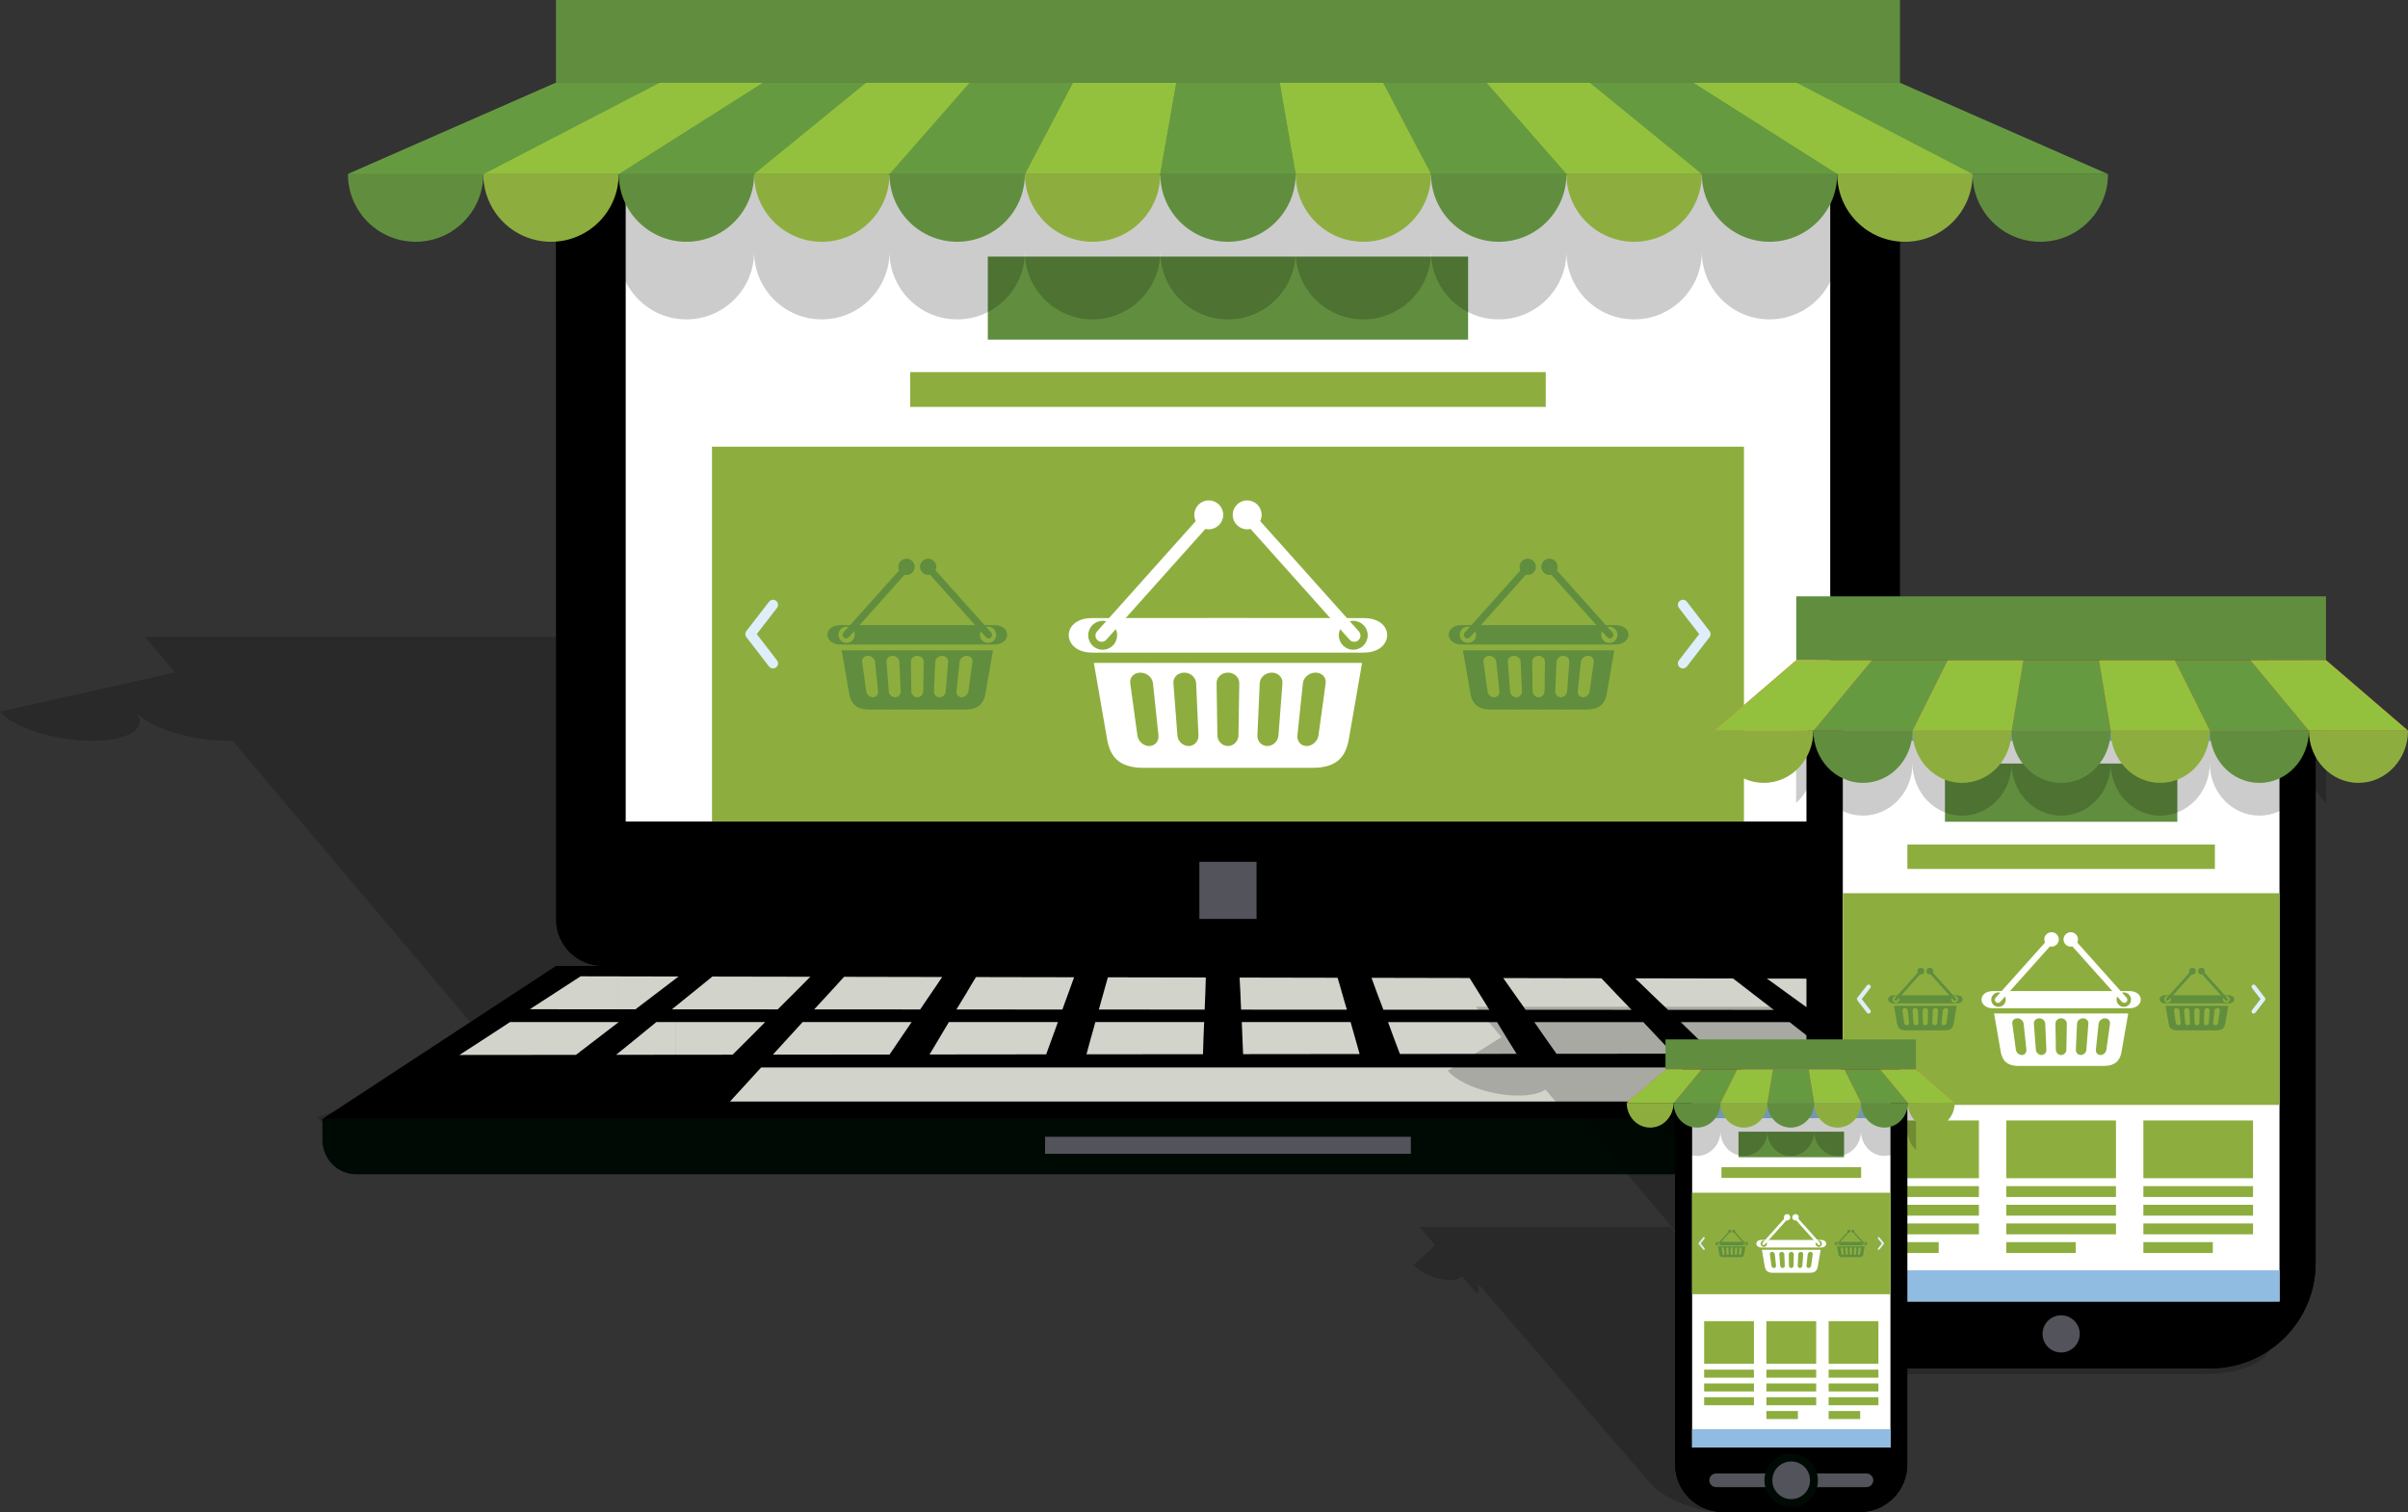<?xml version="1.0" encoding="utf-8"?>
<!-- Generator: Adobe Illustrator 16.0.0, SVG Export Plug-In . SVG Version: 6.00 Build 0)  -->
<!DOCTYPE svg PUBLIC "-//W3C//DTD SVG 1.1//EN" "http://www.w3.org/Graphics/SVG/1.1/DTD/svg11.dtd">
<svg version="1.1" xmlns="http://www.w3.org/2000/svg" xmlns:xlink="http://www.w3.org/1999/xlink" x="0px" y="0px"
	 width="709.572px" height="445.606px" viewBox="0 0 709.572 445.606" enable-background="new 0 0 709.572 445.606"
	 xml:space="preserve">
<rect x="0" y="0" width="709.572" height="445.606" fill="#333333" stroke="none"/>
<style>
<!--#basket path, #basket circle{fill:#ffffff;transform:scale(1.5); transform-origin:62% 43%;}-->

</style>    
<g id="Background">
</g>
<g id="Objects">
	<path opacity="0.2" fill-rule="evenodd" clip-rule="evenodd" d="M504.698,376.186l4.345,5.035c-2.166-0.806-4.127-1.999-5.276-3.33
		c0.292,0.338,0.516,0.668,0.675,0.984l50.31,58.307c3.998,4.634,0.987,8.425-6.692,8.425h-40.487
		c-7.679,0-17.231-3.791-21.23-8.425l-49.809-57.727c-0.711-0.486-1.326-1.014-1.802-1.564c1.149,1.331,1.246,2.525,0.469,3.33
		l-4.344-5.035c-0.639,0.662-1.865,1.062-3.584,1.062c-3.813,0-8.6-1.967-10.692-4.392l0,0l6.312-5.925l0,0l-4.633-5.369h73.802
		l4.633,5.369l0,0l16.537,5.925c2.092,2.425,0.698,4.392-3.115,4.392C508.396,377.247,506.479,376.847,504.698,376.186z"/>
	<path opacity="0.2" fill-rule="evenodd" clip-rule="evenodd" d="M464.558,218.277l8.294,9.821l64.146,75.964
		c2.731,3.235-1.197,5.882-8.732,5.882h13.699l85.134,19.36H93.487l52.438-19.36h13.699c-7.535,0-15.935-2.646-18.667-5.882
		l-64.146-75.964l-8.293-9.821c-0.47,0.015-0.95,0.022-1.44,0.022c-11.018,0-23.188-3.835-27.182-8.565
		c3.994,4.73-1.698,8.565-12.715,8.565c-11.018,0-23.187-3.835-27.182-8.565h0.001l51.545-11.558l-8.845-10.474H438.74l8.845,10.474
		l71.063,11.558h0.003c3.995,4.73-1.698,8.565-12.716,8.565c-11.017,0-23.186-3.835-27.181-8.565
		c3.995,4.73-1.698,8.565-12.715,8.565C465.548,218.3,465.054,218.292,464.558,218.277L464.558,218.277z M629.422,332.057
		l-2.324-2.752H93.487l2.324,2.752l0.461,0.546h0.082c2.388,2.083,7.934,3.705,12.947,3.705h513.81c5.014,0,7.819-1.622,6.689-3.705
		h0.082L629.422,332.057z"/>
	<path fill-rule="evenodd" clip-rule="evenodd" d="M177.528,24.392h368.641c7.535,0,13.699,6.164,13.699,13.699v232.892
		c0,7.534-6.164,13.698-13.699,13.698H177.528c-7.535,0-13.699-6.164-13.699-13.698V38.091
		C163.829,30.556,169.993,24.392,177.528,24.392z"/>
	<rect x="184.377" y="51.569" fill-rule="evenodd" clip-rule="evenodd" fill="#FFFFFF" width="354.94" height="190.547"/>
	<circle fill-rule="evenodd" clip-rule="evenodd" fill="#5895CB" cx="361.848" cy="38.465" r="4.981"/>
	<rect x="353.427" y="253.978" fill-rule="evenodd" clip-rule="evenodd" fill="#53535B" width="16.843" height="16.843"/>
	<polygon fill-rule="evenodd" clip-rule="evenodd" points="163.829,284.681 559.868,284.681 628.653,329.768 95.043,329.768 	"/>
	<path fill-rule="evenodd" clip-rule="evenodd" fill="#000A04" d="M95.043,329.769h533.61v6.41c0,5.443-4.456,9.899-9.9,9.899
		h-513.81c-5.444,0-9.9-4.455-9.9-9.899V329.769z"/>
	<rect x="95.043" y="329.769" fill-rule="evenodd" clip-rule="evenodd" fill="#000A04" width="533.61" height="7.681"/>
	<polygon fill-rule="evenodd" clip-rule="evenodd" fill="#D2D3CB" points="538.843,310.493 538.843,310.166 539.262,310.492 
		538.843,310.493 	"/>
	<path fill-rule="evenodd" clip-rule="evenodd" fill="#D2D3CB" d="M538.843,301.549c1.931,1.437,3.876,2.867,5.888,4.312
		c2.128,1.528,4.236,3.082,6.354,4.617c11.429-0.011,22.906-0.022,34.434-0.037c-2.513-1.531-5.027-3.065-7.537-4.599
		c-2.513-1.533-4.976-3.069-7.438-4.608c-10.598,0.003-21.196,0.003-31.699,0.003V301.549L538.843,301.549z"/>
	<path fill-rule="evenodd" clip-rule="evenodd" fill="#D2D3CB" d="M538.843,297.646v-9.214l10.764,0.019
		c2.562,1.538,5.023,3.075,7.537,4.608c2.511,1.532,5.023,3.067,7.536,4.599C556.043,297.653,547.44,297.651,538.843,297.646z"/>
	<path fill-rule="evenodd" clip-rule="evenodd" fill="#D2D3CB" d="M538.843,288.432v9.214l-5.394-0.003
		c-2.118-1.539-4.285-3.078-6.403-4.617c-1.784-1.297-3.536-2.597-5.369-3.898V288.4L538.843,288.432L538.843,288.432z"/>
	<polygon fill-rule="evenodd" clip-rule="evenodd" fill="#D2D3CB" points="538.843,301.236 538.843,301.549 538.425,301.236 
		538.843,301.236 	"/>
	<path fill-rule="evenodd" clip-rule="evenodd" fill="#D2D3CB" d="M538.843,310.166c-1.838-1.433-3.726-2.857-5.59-4.298
		c-1.983-1.531-3.941-3.089-5.912-4.635l-5.664,0.001v9.275l17.166-0.017V310.166L538.843,310.166z"/>
	<polygon fill-rule="evenodd" clip-rule="evenodd" fill="#D2D3CB" points="521.677,297.638 522.711,297.639 521.677,296.846 	"/>
	<path fill-rule="evenodd" clip-rule="evenodd" fill="#D2D3CB" d="M521.677,288.4v0.727c-0.342-0.243-0.687-0.486-1.035-0.729
		L521.677,288.4L521.677,288.4z"/>
	<path fill-rule="evenodd" clip-rule="evenodd" fill="#D2D3CB" d="M521.677,301.234v9.275l-16.749,0.02
		c-1.625-1.551-3.25-3.098-4.877-4.646c-1.624-1.547-3.152-3.1-4.777-4.649C504.074,301.233,512.875,301.235,521.677,301.234
		L521.677,301.234z"/>
	<path fill-rule="evenodd" clip-rule="evenodd" fill="#D2D3CB" d="M198.975,310.852v-9.637c8.801,0,17.635,0.001,26.502,0.004
		c-1.576,1.604-3.187,3.222-4.778,4.812c-1.609,1.609-3.202,3.204-4.827,4.805L198.975,310.852L198.975,310.852z"/>
	<polygon fill-rule="evenodd" clip-rule="evenodd" fill="#D2D3CB" points="198.975,288.539 199.96,287.789 198.975,287.787 
		198.975,288.539 	"/>
	<path fill-rule="evenodd" clip-rule="evenodd" fill="#D2D3CB" d="M452.121,301.229c10.689,0.004,21.429,0.004,32.117,0.004
		c1.479,1.553,2.908,3.107,4.385,4.657c1.478,1.55,2.955,3.1,4.433,4.649c-11.478,0.012-22.954,0.026-34.383,0.037
		c-1.083-1.557-2.188-3.104-3.301-4.668C454.27,304.358,453.205,302.79,452.121,301.229L452.121,301.229z"/>
	<path fill-rule="evenodd" clip-rule="evenodd" fill="#D2D3CB" d="M198.975,296.664c-0.33,0.267-0.658,0.534-0.985,0.802h0.985
		V296.664L198.975,296.664z"/>
	<polygon fill-rule="evenodd" clip-rule="evenodd" fill="#D2D3CB" points="181.931,301.521 182.325,301.215 181.931,301.215 	"/>
	<g class="keyboard">
		<polygon fill-rule="evenodd" clip-rule="evenodd" fill="#D2D3CB" points="224.282,314.604 496.927,314.604 506.508,324.638 
			215.104,324.638 224.282,314.604 		"/>
		<path fill-rule="evenodd" clip-rule="evenodd" fill="#D2D3CB" d="M521.677,296.846c-1.663-1.278-3.304-2.556-4.976-3.831
			c-2.021-1.541-3.94-3.089-6.01-4.636c-9.654-0.018-19.261-0.036-28.866-0.055c1.675,1.554,3.236,3.114,4.827,4.653
			c1.61,1.558,3.252,3.097,4.877,4.643l30.147,0.018V296.846L521.677,296.846z"/>
		<path fill-rule="evenodd" clip-rule="evenodd" fill="#D2D3CB" d="M198.975,297.466v-0.802c1.655-1.342,3.334-2.683,4.976-4.022
			c1.971-1.607,3.94-3.222,5.961-4.834c9.605,0.019,19.211,0.036,28.866,0.055c-1.576,1.605-3.188,3.222-4.778,4.813
			c-1.611,1.612-3.252,3.204-4.827,4.806C219.105,297.476,209.041,297.47,198.975,297.466L198.975,297.466z"/>
		<path fill-rule="evenodd" clip-rule="evenodd" fill="#D2D3CB" d="M236.511,301.219c10.689,0,21.379,0,32.118,0.004
			c-1.084,1.594-2.2,3.2-3.252,4.782c-1.065,1.603-2.167,3.188-3.251,4.779c-11.478,0.011-22.955,0.025-34.384,0.036
			c1.479-1.598,2.924-3.189,4.385-4.797C233.57,304.437,235.082,302.82,236.511,301.219L236.511,301.219z"/>
		<path fill-rule="evenodd" clip-rule="evenodd" fill="#D2D3CB" d="M279.613,301.219c10.689,0,21.428,0.004,32.117,0.004
			c-0.542,1.587-1.159,3.183-1.725,4.76c-0.567,1.589-1.132,3.17-1.724,4.753c-11.478,0.012-22.955,0.026-34.384,0.037
			c0.986-1.59,1.922-3.181,2.858-4.771C277.692,304.41,278.678,302.816,279.613,301.219L279.613,301.219z"/>
		<path fill-rule="evenodd" clip-rule="evenodd" fill="#D2D3CB" d="M322.765,301.223c10.69,0,21.379,0.003,32.068,0
			c-0.049,1.582-0.148,3.162-0.196,4.737c-0.05,1.575-0.099,3.152-0.148,4.728c-11.478,0.012-22.906,0.022-34.334,0.037
			c0.443-1.583,0.838-3.166,1.281-4.745C321.879,304.396,322.371,302.81,322.765,301.223L322.765,301.223z"/>
		<path fill-rule="evenodd" clip-rule="evenodd" fill="#D2D3CB" d="M365.916,301.226c10.641,0,21.33,0,32.068,0
			c0.443,1.572,0.862,3.14,1.33,4.709c0.467,1.563,0.887,3.137,1.33,4.701c-11.477,0.016-22.905,0.026-34.334,0.037
			c-0.049-1.571-0.124-3.148-0.197-4.72C366.04,304.377,365.966,302.802,365.916,301.226L365.916,301.226z"/>
		<path fill-rule="evenodd" clip-rule="evenodd" fill="#D2D3CB" d="M409.019,301.229c10.69,0,21.379,0,32.118,0
			c0.936,1.561,1.892,3.118,2.856,4.684c0.956,1.552,1.921,3.117,2.907,4.675c-11.479,0.016-22.956,0.026-34.384,0.037
			c-0.592-1.564-1.184-3.129-1.773-4.693C410.151,304.363,409.609,302.798,409.019,301.229L409.019,301.229z"/>
		<path fill-rule="evenodd" clip-rule="evenodd" fill="#D2D3CB" d="M248.728,287.881c9.605,0.02,19.261,0.037,28.916,0.056
			c-1.085,1.598-2.169,3.196-3.252,4.786c-1.084,1.594-2.167,3.189-3.251,4.779c-10.394-0.003-20.837-0.012-31.231-0.015
			c1.479-1.602,2.974-3.188,4.434-4.798C245.788,291.1,247.25,289.486,248.728,287.881L248.728,287.881z"/>
		<path fill-rule="evenodd" clip-rule="evenodd" fill="#D2D3CB" d="M287.594,287.955c9.605,0.019,19.261,0.037,28.915,0.056
			c-0.591,1.59-1.159,3.184-1.724,4.761c-0.568,1.588-1.183,3.17-1.725,4.753c-10.394-0.004-20.837-0.011-31.23-0.016
			c0.937-1.59,1.962-3.163,2.906-4.771C285.663,291.16,286.607,289.55,287.594,287.955L287.594,287.955z"/>
		<path fill-rule="evenodd" clip-rule="evenodd" fill="#D2D3CB" d="M326.46,288.028c9.604,0.019,19.211,0.038,28.865,0.057
			c-0.049,1.579-0.099,3.159-0.147,4.734c-0.049,1.577-0.148,3.151-0.197,4.728c-10.393-0.004-20.787-0.008-31.181-0.015
			c0.442-1.584,0.888-3.167,1.329-4.746C325.572,291.203,326.017,289.616,326.46,288.028L326.46,288.028z"/>
		<path fill-rule="evenodd" clip-rule="evenodd" fill="#D2D3CB" d="M365.276,288.103c9.605,0.019,19.261,0.037,28.866,0.056
			c0.492,1.572,0.938,3.144,1.379,4.709c0.444,1.567,0.887,3.137,1.379,4.705c-10.442-0.007-20.787-0.012-31.181-0.019
			c-0.099-1.572-0.124-3.149-0.197-4.72C365.449,291.258,365.375,289.683,365.276,288.103L365.276,288.103z"/>
		<path fill-rule="evenodd" clip-rule="evenodd" fill="#D2D3CB" d="M404.142,288.177c9.606,0.019,19.261,0.036,28.916,0.056
			c0.985,1.564,1.94,3.117,2.906,4.687c0.954,1.549,1.921,3.114,2.906,4.675c-10.442-0.007-20.837-0.011-31.23-0.019
			c-0.591-1.563-1.183-3.129-1.773-4.693S404.733,289.749,404.142,288.177L404.142,288.177z"/>
		<path fill-rule="evenodd" clip-rule="evenodd" fill="#D2D3CB" d="M442.959,288.251c9.605,0.019,19.261,0.036,28.916,0.055
			c1.526,1.558,2.955,3.111,4.433,4.661s2.955,3.1,4.483,4.649c-10.443-0.007-20.838-0.011-31.231-0.018
			c-1.084-1.558-2.198-3.121-3.3-4.669C445.145,291.363,444.092,289.812,442.959,288.251z"/>
		<path fill-rule="evenodd" clip-rule="evenodd" fill="#D2D3CB" d="M198.975,287.787v0.752c-1.798,1.368-3.611,2.736-5.369,4.088
			c-2.106,1.619-4.236,3.222-6.354,4.831l-5.32-0.004v-9.699L198.975,287.787L198.975,287.787z"/>
		<path fill-rule="evenodd" clip-rule="evenodd" fill="#D2D3CB" d="M198.975,301.215v9.637l-17.044,0.017v-0.313
			c1.88-1.499,3.7-2.986,5.566-4.509c1.944-1.586,3.941-3.219,5.911-4.831H198.975L198.975,301.215z"/>
		<path fill-rule="evenodd" clip-rule="evenodd" fill="#D2D3CB" d="M181.931,287.755v9.699c-8.619-0.005-17.232-0.009-25.812-0.015
			c2.463-1.616,4.984-3.224,7.486-4.85c2.473-1.605,4.977-3.236,7.488-4.856L181.931,287.755L181.931,287.755z"/>
		<path fill-rule="evenodd" clip-rule="evenodd" fill="#D2D3CB" d="M181.931,301.215v0.307c-1.943,1.512-3.927,3.024-5.911,4.531
			c-2.117,1.609-4.187,3.218-6.305,4.831c-11.478,0.011-22.906,0.021-34.334,0.032c2.512-1.615,4.984-3.222,7.487-4.849
			c2.472-1.605,4.975-3.236,7.438-4.856C160.816,301.215,171.373,301.215,181.931,301.215L181.931,301.215z"/>
	</g>
	<polygon fill-rule="evenodd" clip-rule="evenodd" fill="#D2D3CB" points="181.931,310.555 181.537,310.868 181.931,310.868 	"/>
	<rect x="291.084" y="75.626" fill-rule="evenodd" clip-rule="evenodd" fill="#608E3E" width="141.525" height="24.471"/>
	<path opacity="0.2" fill-rule="evenodd" clip-rule="evenodd" d="M222.213,74.18c0,11.017,8.931,19.948,19.948,19.948
		c11.017,0,19.948-8.932,19.948-19.948c0,11.017,8.931,19.948,19.947,19.948c11.018,0,19.948-8.932,19.948-19.948
		c0,11.017,8.932,19.948,19.948,19.948c11.018,0,19.948-8.932,19.948-19.948c0,11.017,8.932,19.948,19.948,19.948
		s19.948-8.932,19.948-19.948c0,11.017,8.931,19.948,19.948,19.948c11.017,0,19.948-8.932,19.948-19.948
		c0,11.017,8.931,19.948,19.947,19.948c11.018,0,19.948-8.932,19.948-19.948c0,11.017,8.932,19.948,19.948,19.948
		c11.018,0,19.948-8.932,19.948-19.948c0,11.017,8.932,19.948,19.948,19.948s19.948-8.932,19.948-19.948
		c0,10.525,8.151,19.146,18.485,19.895V38.091c0-7.535-6.164-13.699-13.699-13.699H177.528c-7.535,0-13.699,6.164-13.699,13.699
		v55.983c10.335-0.748,18.487-9.369,18.487-19.895c0,11.017,8.932,19.948,19.948,19.948S222.213,85.196,222.213,74.18z"/>
	<rect x="209.8" y="131.647" fill-rule="evenodd" clip-rule="evenodd" fill="#8DAE3E" width="304.095" height="110.469"/>
	<rect x="268.206" y="109.666" fill-rule="evenodd" clip-rule="evenodd" fill="#8DAE3E" width="187.281" height="10.256"/>
	<g>
		<path fill="#DFEEFB" d="M494.736,179.156c-0.5-0.648-0.381-1.578,0.267-2.079c0.647-0.5,1.578-0.381,2.078,0.268l6.65,8.608
			c0.046,0.056,0.087,0.116,0.123,0.178l0.007,0.011l0.008,0.015l0.007,0.011c0.021,0.038,0.04,0.077,0.057,0.116l0.03,0.072
			l0.012,0.031l0.029,0.096l0.025,0.104c0.009,0.046,0.016,0.091,0.021,0.138l0.001,0.007l0.005,0.064l0.002,0.049l0.001,0.026
			v0.021l-0.001,0.026l-0.002,0.05l-0.005,0.063l-0.001,0.008l-0.021,0.138l-0.025,0.104l-0.029,0.094l-0.012,0.032l-0.03,0.073
			l-0.057,0.115l-0.007,0.012l-0.008,0.014l-0.007,0.011c-0.035,0.063-0.076,0.122-0.122,0.179l-6.651,8.61
			c-0.5,0.646-1.431,0.767-2.078,0.267s-0.767-1.431-0.267-2.079l5.968-7.726L494.736,179.156z"/>
		<path fill="#DFEEFB" d="M226.613,177.345c0.5-0.648,1.431-0.768,2.078-0.268c0.646,0.501,0.767,1.431,0.267,2.079l-5.969,7.725
			l5.969,7.726c0.5,0.648,0.38,1.579-0.267,2.079c-0.647,0.5-1.578,0.38-2.078-0.267l-6.651-8.61
			c-0.046-0.057-0.086-0.116-0.122-0.179l-0.008-0.011l-0.007-0.014l-0.006-0.012c-0.021-0.037-0.041-0.075-0.058-0.115
			l-0.029-0.073l-0.013-0.032l-0.03-0.094l-0.024-0.104c-0.009-0.046-0.017-0.092-0.021-0.138l-0.001-0.008l-0.005-0.063
			l-0.002-0.05l-0.001-0.026v-0.021l0.001-0.026l0.002-0.049l0.005-0.064l0.001-0.007l0.021-0.138l0.024-0.104l0.03-0.096
			l0.013-0.031l0.029-0.072c0.017-0.039,0.036-0.077,0.058-0.116l0.006-0.011l0.007-0.015l0.008-0.011
			c0.035-0.062,0.077-0.122,0.122-0.178L226.613,177.345z"/>
	</g>
	<rect x="307.954" y="335.028" fill-rule="evenodd" clip-rule="evenodd" fill="#53535B" width="107.786" height="5.023"/>
	<g>
		<path fill-rule="evenodd" clip-rule="evenodd" fill="#FFFFFF" d="M398.77,192.334h3.124c8.97,0,9.353-10.157,0-10.173
			l-3.124-0.005v0.813l0,0c2.354,0,4.262,1.908,4.262,4.262s-1.907,4.262-4.262,4.262l0,0V192.334z M324.924,192.334h73.846v-0.842
			c-2.354,0-4.261-1.908-4.261-4.262s1.907-4.261,4.261-4.262v-0.813c-24.613-0.037-49.231-0.037-73.846,0v0.813l0,0
			c2.354,0,4.262,1.908,4.262,4.262s-1.908,4.262-4.262,4.262l0,0V192.334z M321.801,192.334h3.123v-0.842
			c-2.354,0-4.261-1.908-4.261-4.262s1.907-4.261,4.261-4.262v-0.813l-3.123,0.005C312.448,182.177,312.831,192.334,321.801,192.334
			z"/>
		<circle fill-rule="evenodd" clip-rule="evenodd" fill="#FFFFFF" cx="367.505" cy="151.736" r="4.261"/>
		<path fill-rule="evenodd" clip-rule="evenodd" fill="#FFFFFF" d="M400.426,186.097l-29.077-32.52
			c-0.671-0.751-1.835-0.815-2.585-0.146l0,0c-0.751,0.672-0.816,1.836-0.146,2.588l29.077,32.52
			c0.671,0.75,1.835,0.815,2.586,0.144l0,0C401.032,188.011,401.098,186.849,400.426,186.097z"/>
		<circle fill-rule="evenodd" clip-rule="evenodd" fill="#FFFFFF" cx="356.189" cy="151.736" r="4.261"/>
		<path fill-rule="evenodd" clip-rule="evenodd" fill="#FFFFFF" d="M323.269,186.097l31.715-35.471
			c0.672-0.75,1.835-0.816,2.587-0.144l0,0c0.75,0.67,0.814,1.835,0.144,2.585l-31.715,35.472c-0.671,0.75-1.835,0.815-2.586,0.144
			l0,0C322.662,188.011,322.598,186.849,323.269,186.097z"/>
		<path fill-rule="evenodd" clip-rule="evenodd" fill="#FFFFFF" d="M386.477,195.361h14.891l-3.898,22.455
			c-0.839,4.833-3.206,8.473-10.63,8.473h-0.362v-6.771c1.056-0.521,1.878-1.573,2.043-2.782c0.35-2.56,0.707-5.123,1.059-7.685
			c0.351-2.561,0.707-5.125,1.058-7.688c0.235-1.722-1.099-3.131-2.969-3.131l0,0c-0.411,0-0.813,0.068-1.19,0.192V195.361z
			 M374.216,195.361h12.261v3.064c-1.348,0.441-2.405,1.595-2.545,2.938c-0.265,2.563-0.543,5.127-0.812,7.688
			c-0.27,2.562-0.544,5.125-0.813,7.685c-0.181,1.722,1.046,3.128,2.729,3.128l0,0c0.5,0,0.99-0.125,1.439-0.346v6.771h-12.261
			v-6.526c1.337-0.352,2.399-1.577,2.511-3.026c0.195-2.56,0.397-5.123,0.591-7.685c0.192-2.561,0.397-5.125,0.589-7.688
			c0.13-1.722-1.279-3.131-3.149-3.131l0,0c-0.183,0-0.364,0.014-0.541,0.04V195.361z M361.838,195.361h12.378v2.912
			c-1.629,0.239-2.938,1.538-3.007,3.091c-0.111,2.563-0.233,5.127-0.345,7.688c-0.11,2.562-0.232,5.125-0.345,7.685
			c-0.075,1.722,1.239,3.128,2.916,3.128l0,0c0.268,0,0.528-0.035,0.78-0.102v6.526h-12.378v-6.425
			c1.682-0.001,3.072-1.407,3.102-3.128c0.041-2.56,0.081-5.123,0.122-7.685c0.041-2.561,0.081-5.125,0.122-7.688
			c0.028-1.722-1.472-3.131-3.342-3.131l0,0h-0.004V195.361z M349.458,195.361h12.38v2.872c-1.863,0.002-3.373,1.41-3.346,3.131
			c0.042,2.563,0.079,5.127,0.123,7.688c0.044,2.562,0.075,5.125,0.117,7.685c0.028,1.722,1.432,3.128,3.104,3.128l0,0h0.002v6.425
			h-12.38v-6.527c0.252,0.067,0.515,0.103,0.782,0.103l0,0c1.678,0,2.986-1.406,2.911-3.128c-0.112-2.56-0.226-5.124-0.339-7.685
			c-0.114-2.562-0.233-5.125-0.346-7.688c-0.067-1.558-1.376-2.858-3.009-3.093V195.361z M337.204,195.361h12.254v2.91
			c-0.172-0.024-0.348-0.038-0.526-0.038l0,0c-1.87,0-3.293,1.409-3.162,3.131c0.196,2.563,0.392,5.127,0.591,7.688
			c0.198,2.562,0.389,5.125,0.584,7.685c0.11,1.448,1.177,2.673,2.514,3.025v6.527h-12.254v-6.77
			c0.447,0.22,0.937,0.345,1.436,0.345l0,0c1.684,0,2.905-1.406,2.724-3.128c-0.27-2.56-0.534-5.124-0.807-7.685
			c-0.271-2.562-0.546-5.124-0.813-7.688c-0.139-1.347-1.193-2.501-2.54-2.94V195.361z M336.855,226.289
			c-7.424,0-9.791-3.64-10.63-8.473l-3.899-22.455h14.878v3.063c-0.376-0.123-0.774-0.19-1.183-0.19l0,0
			c-1.87,0-3.203,1.409-2.969,3.131c0.35,2.563,0.704,5.126,1.058,7.688c0.354,2.561,0.702,5.125,1.053,7.685
			c0.165,1.209,0.985,2.262,2.041,2.783v6.77H336.855z"/>
	</g>
	<g>
		<g>
			<g>
				<path fill-rule="evenodd" clip-rule="evenodd" fill="#608E3E" d="M291.145,189.959h1.763c5.062,0,5.278-5.731,0-5.74
					l-1.763-0.003v0.459h0.001c1.328,0,2.404,1.077,2.404,2.405c0,1.327-1.076,2.404-2.404,2.404h-0.001V189.959z M249.473,189.959
					h41.672v-0.475c-1.328,0-2.404-1.077-2.404-2.404c0-1.328,1.076-2.405,2.404-2.405v-0.459c-13.89-0.021-27.782-0.021-41.672,0
					v0.459c1.328,0,2.404,1.077,2.404,2.405c0,1.327-1.076,2.404-2.404,2.404V189.959z M247.71,189.959h1.763v-0.475
					c-1.328,0-2.405-1.077-2.405-2.404c0-1.328,1.077-2.405,2.405-2.405v-0.459l-1.763,0.003
					C242.432,184.228,242.648,189.959,247.71,189.959z"/>
				<circle fill-rule="evenodd" clip-rule="evenodd" fill="#608E3E" cx="273.501" cy="167.048" r="2.405"/>
				<path fill-rule="evenodd" clip-rule="evenodd" fill="#608E3E" d="M292.079,186.439l-16.408-18.352
					c-0.379-0.425-1.036-0.461-1.459-0.082l0,0c-0.424,0.379-0.461,1.036-0.082,1.46l16.409,18.351
					c0.378,0.424,1.035,0.461,1.459,0.082l0,0C292.422,187.52,292.458,186.863,292.079,186.439z"/>
				<circle fill-rule="evenodd" clip-rule="evenodd" fill="#608E3E" cx="267.116" cy="167.048" r="2.405"/>
				<path fill-rule="evenodd" clip-rule="evenodd" fill="#608E3E" d="M248.538,186.439l17.897-20.017
					c0.379-0.423,1.036-0.461,1.459-0.082l0,0c0.424,0.379,0.461,1.036,0.082,1.46l-17.897,20.016
					c-0.379,0.424-1.035,0.461-1.46,0.082l0,0C248.196,187.52,248.159,186.863,248.538,186.439z"/>
				<path fill-rule="evenodd" clip-rule="evenodd" fill="#608E3E" d="M284.207,191.668h8.403l-2.2,12.672
					c-0.473,2.728-1.809,4.779-5.998,4.779h-0.205V205.3c0.596-0.294,1.061-0.888,1.153-1.57c0.197-1.445,0.399-2.892,0.597-4.336
					c0.198-1.445,0.4-2.893,0.598-4.339c0.133-0.972-0.62-1.766-1.676-1.766l0,0c-0.231,0-0.458,0.038-0.672,0.108V191.668z
					 M277.289,191.668h6.918v1.729c-0.76,0.249-1.356,0.899-1.436,1.657c-0.149,1.447-0.307,2.894-0.459,4.339
					c-0.151,1.444-0.306,2.891-0.457,4.336c-0.103,0.973,0.59,1.766,1.539,1.766l0,0c0.282,0,0.56-0.071,0.813-0.195v3.819h-6.918
					v-3.682c0.754-0.199,1.354-0.89,1.416-1.708c0.11-1.445,0.225-2.892,0.334-4.336c0.108-1.445,0.225-2.893,0.332-4.339
					c0.073-0.972-0.722-1.766-1.777-1.766l0,0c-0.104,0-0.205,0.008-0.305,0.022V191.668z M270.304,191.668h6.985v1.644
					c-0.92,0.135-1.658,0.867-1.696,1.743c-0.063,1.446-0.133,2.894-0.195,4.339c-0.063,1.444-0.132,2.891-0.194,4.336
					c-0.043,0.973,0.699,1.766,1.646,1.766l0,0c0.15,0,0.298-0.021,0.44-0.058v3.682h-6.985v-3.624
					c0.948-0.001,1.734-0.794,1.75-1.766c0.023-1.445,0.046-2.892,0.069-4.336c0.022-1.445,0.045-2.893,0.068-4.339
					c0.016-0.972-0.831-1.766-1.886-1.766l0,0h-0.002V191.668z M263.317,191.668h6.986v1.621c-1.052,0.001-1.903,0.795-1.888,1.766
					c0.023,1.446,0.044,2.894,0.068,4.339c0.025,1.444,0.043,2.891,0.066,4.336c0.016,0.973,0.808,1.766,1.751,1.766l0,0h0.002
					v3.624h-6.986v-3.682c0.143,0.037,0.291,0.058,0.441,0.058l0,0c0.946,0,1.685-0.793,1.643-1.766
					c-0.063-1.445-0.128-2.892-0.191-4.336c-0.064-1.445-0.131-2.893-0.194-4.339c-0.038-0.879-0.776-1.612-1.698-1.744V191.668z
					 M256.402,191.668h6.915v1.643c-0.098-0.015-0.196-0.021-0.297-0.021l0,0c-1.056,0-1.858,0.794-1.784,1.766
					c0.11,1.447,0.221,2.894,0.333,4.339c0.112,1.444,0.22,2.891,0.33,4.336c0.062,0.817,0.663,1.509,1.418,1.708v3.682h-6.915
					V205.3c0.252,0.125,0.528,0.195,0.81,0.195l0,0c0.95,0,1.64-0.793,1.538-1.766c-0.152-1.445-0.302-2.892-0.456-4.336
					c-0.153-1.445-0.309-2.892-0.458-4.339c-0.079-0.759-0.674-1.41-1.434-1.658V191.668z M256.205,209.119
					c-4.189,0-5.524-2.052-5.998-4.779l-2.2-12.672h8.396v1.729c-0.212-0.07-0.438-0.107-0.668-0.107l0,0
					c-1.055,0-1.808,0.794-1.675,1.766c0.197,1.446,0.397,2.894,0.597,4.339c0.2,1.444,0.396,2.891,0.594,4.336
					c0.093,0.683,0.557,1.277,1.152,1.57v3.819H256.205z"/>
			</g>
			<g id="basket">
				<path fill-rule="evenodd" clip-rule="evenodd" fill="#608E3E" d="M474.222,189.959h1.763c5.061,0,5.278-5.731,0-5.74
					l-1.763-0.003v0.459l0,0c1.328,0,2.404,1.077,2.404,2.405c0,1.327-1.076,2.404-2.404,2.404l0,0V189.959z M432.549,189.959
					h41.673v-0.475c-1.329,0-2.405-1.077-2.405-2.404c0-1.328,1.076-2.405,2.405-2.405v-0.459c-13.891-0.021-27.783-0.021-41.673,0
					v0.459c1.329,0,2.405,1.077,2.405,2.405c0,1.327-1.076,2.404-2.405,2.404V189.959z M430.787,189.959h1.762v-0.475l0,0
					c-1.327,0-2.404-1.077-2.404-2.404c0-1.328,1.077-2.405,2.404-2.405l0,0v-0.459l-1.762,0.003
					C425.508,184.228,425.725,189.959,430.787,189.959z"/>
				<circle fill-rule="evenodd" clip-rule="evenodd" fill="#608E3E" cx="456.578" cy="167.048" r="2.405"/>
				<path fill-rule="evenodd" clip-rule="evenodd" fill="#608E3E" d="M475.156,186.439l-16.409-18.352
					c-0.379-0.425-1.035-0.461-1.459-0.082l0,0c-0.424,0.379-0.46,1.036-0.082,1.46l16.409,18.351
					c0.379,0.424,1.035,0.461,1.459,0.082l0,0C475.498,187.52,475.534,186.863,475.156,186.439z"/>
				<circle fill-rule="evenodd" clip-rule="evenodd" fill="#608E3E" cx="450.192" cy="167.048" r="2.405"/>
				<path fill-rule="evenodd" clip-rule="evenodd" fill="#608E3E" d="M431.614,186.439l17.898-20.017
					c0.378-0.423,1.035-0.461,1.459-0.082l0,0c0.423,0.379,0.46,1.036,0.081,1.46l-17.896,20.016
					c-0.379,0.424-1.036,0.461-1.46,0.082l0,0C431.272,187.52,431.236,186.863,431.614,186.439z"/>
				<path fill-rule="evenodd" clip-rule="evenodd" fill="#608E3E" d="M467.284,191.668h8.403l-2.2,12.672
					c-0.474,2.728-1.81,4.779-5.999,4.779h-0.204V205.3c0.596-0.294,1.06-0.888,1.153-1.57c0.197-1.445,0.398-2.892,0.597-4.336
					c0.198-1.445,0.399-2.893,0.597-4.339c0.133-0.972-0.619-1.766-1.675-1.766l0,0c-0.231,0-0.458,0.038-0.672,0.108V191.668z
					 M460.365,191.668h6.919v1.729c-0.761,0.249-1.357,0.899-1.437,1.657c-0.149,1.447-0.306,2.894-0.458,4.339
					c-0.151,1.444-0.306,2.891-0.458,4.336c-0.102,0.973,0.59,1.766,1.54,1.766l0,0c0.282,0,0.559-0.071,0.813-0.195v3.819h-6.919
					v-3.682c0.754-0.198,1.354-0.89,1.417-1.708c0.11-1.445,0.224-2.892,0.333-4.336c0.108-1.445,0.225-2.893,0.333-4.339
					c0.073-0.972-0.723-1.766-1.777-1.766l0,0c-0.104,0-0.206,0.008-0.306,0.022V191.668z M453.38,191.668h6.985v1.644
					c-0.919,0.135-1.658,0.867-1.696,1.743c-0.063,1.446-0.133,2.894-0.194,4.339c-0.063,1.444-0.132,2.891-0.195,4.336
					c-0.042,0.973,0.699,1.766,1.646,1.766l0,0c0.151,0,0.298-0.021,0.44-0.058v3.682h-6.985v-3.624
					c0.949-0.001,1.734-0.794,1.75-1.766c0.023-1.445,0.046-2.892,0.069-4.336c0.023-1.445,0.046-2.893,0.068-4.339
					c0.017-0.972-0.83-1.766-1.886-1.766l0,0h-0.002V191.668z M446.394,191.668h6.986v1.621c-1.052,0.001-1.903,0.795-1.888,1.766
					c0.023,1.446,0.045,2.894,0.069,4.339c0.024,1.444,0.042,2.891,0.065,4.336c0.017,0.973,0.809,1.766,1.752,1.766l0,0h0.001
					v3.624h-6.986v-3.682c0.143,0.037,0.291,0.058,0.442,0.058l0,0c0.946,0,1.685-0.793,1.643-1.766
					c-0.064-1.445-0.128-2.892-0.191-4.336c-0.064-1.445-0.132-2.893-0.194-4.339c-0.039-0.879-0.777-1.612-1.699-1.744V191.668z
					 M439.479,191.668h6.915v1.643c-0.097-0.015-0.196-0.021-0.297-0.021l0,0c-1.056,0-1.858,0.794-1.784,1.766
					c0.11,1.447,0.221,2.894,0.333,4.339c0.112,1.444,0.22,2.891,0.33,4.336c0.063,0.817,0.664,1.509,1.418,1.708v3.682h-6.915
					V205.3c0.253,0.125,0.528,0.195,0.811,0.195l0,0c0.95,0,1.639-0.793,1.537-1.766c-0.152-1.445-0.302-2.892-0.455-4.336
					c-0.154-1.445-0.309-2.892-0.459-4.339c-0.078-0.76-0.674-1.41-1.434-1.658V191.668z M439.282,209.119
					c-4.189,0-5.525-2.052-5.999-4.779l-2.2-12.672h8.396v1.729c-0.212-0.069-0.437-0.107-0.667-0.107l0,0
					c-1.056,0-1.808,0.794-1.675,1.766c0.196,1.446,0.397,2.894,0.597,4.339c0.199,1.444,0.396,2.891,0.594,4.336
					c0.093,0.683,0.556,1.277,1.151,1.57v3.819H439.282z"/>
                
                
                
			</g>
		</g>
	</g>
	<polygon fill-rule="evenodd" clip-rule="evenodd" fill="#669A40" points="102.524,51.307 621.172,51.307 559.868,24.392 
		163.829,24.392 	"/>
	<polygon fill-rule="evenodd" clip-rule="evenodd" fill="#669A40" points="182.316,51.307 222.213,51.307 255.223,24.392 
		224.758,24.392 	"/>
	<path fill-rule="evenodd" clip-rule="evenodd" fill="#608E3E" d="M182.316,51.307c0,11.018,8.932,19.948,19.948,19.948
		s19.948-8.931,19.948-19.948H182.316z"/>
	<polygon fill-rule="evenodd" clip-rule="evenodd" fill="#94C13D" points="341.9,51.307 302.005,51.307 316.151,24.392 
		346.616,24.392 	"/>
	<rect x="163.829" fill-rule="evenodd" clip-rule="evenodd" fill="#608E3E" width="396.039" height="24.392"/>
	<polygon fill-rule="evenodd" clip-rule="evenodd" fill="#94C13D" points="581.276,51.307 541.38,51.307 498.938,24.392 
		529.403,24.392 	"/>
	<polygon fill-rule="evenodd" clip-rule="evenodd" fill="#669A40" points="501.484,51.307 541.38,51.307 498.938,24.392 
		468.475,24.392 	"/>
	<polygon fill-rule="evenodd" clip-rule="evenodd" fill="#94C13D" points="501.484,51.307 461.588,51.307 438.01,24.392 
		468.475,24.392 	"/>
	<polygon fill-rule="evenodd" clip-rule="evenodd" fill="#669A40" points="421.692,51.307 461.588,51.307 438.01,24.392 
		407.545,24.392 	"/>
	<polygon fill-rule="evenodd" clip-rule="evenodd" fill="#94C13D" points="421.692,51.307 381.796,51.307 377.08,24.392 
		407.545,24.392 	"/>
	<polygon fill-rule="evenodd" clip-rule="evenodd" fill="#669A40" points="341.9,51.307 381.796,51.307 377.08,24.392 
		346.616,24.392 	"/>
	<polygon fill-rule="evenodd" clip-rule="evenodd" fill="#669A40" points="262.108,51.307 302.005,51.307 316.151,24.392 
		285.687,24.392 	"/>
	<polygon fill-rule="evenodd" clip-rule="evenodd" fill="#94C13D" points="262.108,51.307 222.213,51.307 255.223,24.392 
		285.687,24.392 	"/>
	<polygon fill-rule="evenodd" clip-rule="evenodd" fill="#94C13D" points="182.316,51.307 142.42,51.307 194.293,24.392 
		224.758,24.392 	"/>
	<polygon fill-rule="evenodd" clip-rule="evenodd" fill="#669A40" points="102.524,51.307 142.42,51.307 194.293,24.392 
		163.829,24.392 	"/>
	<path fill-rule="evenodd" clip-rule="evenodd" fill="#8DAE3E" d="M182.316,51.307c0,11.018-8.931,19.948-19.948,19.948
		c-11.017,0-19.948-8.931-19.948-19.948H182.316z"/>
	<path fill-rule="evenodd" clip-rule="evenodd" fill="#608E3E" d="M102.524,51.307c0,11.018,8.931,19.948,19.948,19.948
		c11.017,0,19.947-8.931,19.947-19.948H102.524z"/>
	<path fill-rule="evenodd" clip-rule="evenodd" fill="#8DAE3E" d="M262.109,51.307c0,11.018-8.932,19.948-19.948,19.948
		c-11.018,0-19.948-8.931-19.948-19.948H262.109z"/>
	<path fill-rule="evenodd" clip-rule="evenodd" fill="#8DAE3E" d="M341.901,51.307c0,11.018-8.931,19.948-19.948,19.948
		c-11.017,0-19.948-8.931-19.948-19.948H341.901z"/>
	<path fill-rule="evenodd" clip-rule="evenodd" fill="#608E3E" d="M262.109,51.307c0,11.018,8.931,19.948,19.947,19.948
		c11.018,0,19.948-8.931,19.948-19.948H262.109z"/>
	<path fill-rule="evenodd" clip-rule="evenodd" fill="#8DAE3E" d="M421.694,51.307c0,11.018-8.932,19.948-19.948,19.948
		c-11.018,0-19.948-8.931-19.948-19.948H421.694z"/>
	<path fill-rule="evenodd" clip-rule="evenodd" fill="#608E3E" d="M341.901,51.307c0,11.018,8.932,19.948,19.948,19.948
		s19.948-8.931,19.948-19.948H341.901z"/>
	<path fill-rule="evenodd" clip-rule="evenodd" fill="#8DAE3E" d="M501.486,51.307c0,11.018-8.931,19.948-19.948,19.948
		c-11.017,0-19.948-8.931-19.948-19.948H501.486z"/>
	<path fill-rule="evenodd" clip-rule="evenodd" fill="#608E3E" d="M421.694,51.307c0,11.018,8.931,19.948,19.947,19.948
		c11.018,0,19.948-8.931,19.948-19.948H421.694z"/>
	<path fill-rule="evenodd" clip-rule="evenodd" fill="#8DAE3E" d="M581.279,51.307c0,11.018-8.932,19.948-19.948,19.948
		c-11.018,0-19.948-8.931-19.948-19.948H581.279z"/>
	<path fill-rule="evenodd" clip-rule="evenodd" fill="#608E3E" d="M501.486,51.307c0,11.018,8.932,19.948,19.948,19.948
		s19.948-8.931,19.948-19.948H501.486z"/>
	<path fill-rule="evenodd" clip-rule="evenodd" fill="#608E3E" d="M581.279,51.307c0,11.018,8.931,19.948,19.947,19.948
		c11.018,0,19.948-8.931,19.948-19.948H581.279z"/>
	<path opacity="0.2" fill-rule="evenodd" clip-rule="evenodd" d="M455.406,321.108l7.079,8.398c0.783-0.53,1.303-1.162,1.529-1.869
		l52.777,62.613c6.837,8.111,26.374,14.746,43.417,14.746h88c17.043,0,25.394-6.635,18.557-14.746l-52.778-62.614
		c1.419,0.707,3.003,1.339,4.681,1.869l-7.079-8.397c3.485,1.103,7.372,1.77,11.008,1.77c8.064,0,11.838-3.279,8.428-7.324
		l-32.493-9.883l0,0l-7.549-8.956H434.891l7.549,8.956l0,0l-15.832,9.883l0,0c3.41,4.045,12.712,7.324,20.775,7.324
		C451.018,322.878,453.78,322.211,455.406,321.108z"/>
	<g>
		<path fill-rule="evenodd" clip-rule="evenodd" d="M651.363,189.395h-88c-17.043,0-30.987,13.943-30.987,30.986v151.921
			c0,17.043,13.944,30.987,30.987,30.987h88c17.043,0,30.987-13.944,30.987-30.987V220.381
			C682.351,203.338,668.406,189.395,651.363,189.395z"/>
		<path fill-rule="evenodd" clip-rule="evenodd" d="M651.363,189.395h-88c-17.043,0-30.987,13.943-30.987,30.986v151.921
			c0,17.043,13.944,30.987,30.987,30.987h88c17.043,0,30.987-13.944,30.987-30.987V220.381
			C682.351,203.338,668.406,189.395,651.363,189.395z"/>
	</g>
	<path fill-rule="evenodd" clip-rule="evenodd" d="M671.25,207.331H543.478c-0.249,0-0.452,0.203-0.452,0.451v175.325
		c0,0.248,0.203,0.451,0.452,0.451H671.25c0.248,0,0.451-0.203,0.451-0.451V207.782C671.701,207.534,671.498,207.331,671.25,207.331
		z"/>
	<path fill-rule="evenodd" clip-rule="evenodd" d="M623.814,194.686h-32.901c-0.893,0-1.622,0.729-1.622,1.621v0.001
		c0,0.892,0.729,1.622,1.622,1.622h32.901c0.892,0,1.621-0.73,1.621-1.622v-0.001C625.436,195.415,624.706,194.686,623.814,194.686z
		"/>
	<path fill-rule="evenodd" clip-rule="evenodd" fill="#53535B" d="M607.363,398.6c3.02,0,5.482-2.462,5.482-5.481
		s-2.463-5.482-5.482-5.482s-5.481,2.463-5.481,5.482S604.344,398.6,607.363,398.6z"/>
	<rect x="543.025" y="207.331" fill-rule="evenodd" clip-rule="evenodd" fill="#FFFFFF" width="128.676" height="176.228"/>
	<rect x="543.025" y="207.331" fill-rule="evenodd" clip-rule="evenodd" fill="#90BCE2" width="128.676" height="11.004"/>
	<rect x="573.124" y="225.028" fill-rule="evenodd" clip-rule="evenodd" fill="#608E3E" width="68.479" height="17.157"/>
	<rect x="543.025" y="263.241" fill-rule="evenodd" clip-rule="evenodd" fill="#8DAE3E" width="128.676" height="62.394"/>
	<rect x="562.055" y="248.896" fill-rule="evenodd" clip-rule="evenodd" fill="#8DAE3E" width="90.617" height="7.191"/>
	<path fill="#DFEEFB" d="M663.595,291.169c-0.212-0.273-0.161-0.668,0.112-0.879c0.274-0.212,0.668-0.161,0.88,0.112l2.813,3.643
		c0.02,0.024,0.037,0.05,0.053,0.075l0.003,0.005l0.003,0.006l0.003,0.005c0.009,0.016,0.017,0.032,0.024,0.049l0.013,0.031
		l0.005,0.013l0.012,0.041l0.011,0.044c0.004,0.019,0.007,0.038,0.009,0.058l0.001,0.004l0.002,0.026l0.001,0.021v0.011v0.01v0.011
		l-0.001,0.021l-0.002,0.026l-0.001,0.003l-0.009,0.059l-0.011,0.044l-0.012,0.04l-0.005,0.013l-0.013,0.031l-0.024,0.049
		l-0.003,0.005l-0.003,0.006l-0.003,0.005c-0.015,0.026-0.032,0.052-0.052,0.075l-2.814,3.644c-0.212,0.273-0.605,0.324-0.88,0.112
		c-0.273-0.211-0.324-0.605-0.112-0.879l2.525-3.27L663.595,291.169z"/>
	<path fill="#DFEEFB" d="M550.141,290.402c0.211-0.273,0.605-0.324,0.879-0.112c0.273,0.211,0.324,0.605,0.113,0.879l-2.525,3.269
		l2.525,3.27c0.211,0.273,0.16,0.668-0.113,0.879c-0.273,0.212-0.668,0.161-0.879-0.112l-2.814-3.644
		c-0.02-0.023-0.037-0.049-0.053-0.075l-0.002-0.005l-0.004-0.006l-0.002-0.005c-0.009-0.016-0.018-0.032-0.024-0.049l-0.013-0.031
		l-0.005-0.013l-0.013-0.04l-0.011-0.044c-0.004-0.02-0.007-0.038-0.009-0.059v-0.003l-0.002-0.026l-0.002-0.021v-0.011v-0.01
		v-0.011l0.002-0.021l0.002-0.026v-0.004l0.009-0.058l0.011-0.044l0.013-0.041l0.005-0.013l0.013-0.031
		c0.007-0.017,0.015-0.032,0.024-0.049l0.002-0.005l0.004-0.006l0.002-0.005c0.016-0.025,0.033-0.052,0.053-0.075L550.141,290.402z"
		/>
	<g>
		<path fill-rule="evenodd" clip-rule="evenodd" fill="#FFFFFF" d="M625.826,297.165h1.563c4.484,0,4.677-5.079,0-5.087
			l-1.563-0.002v0.406l0,0c1.178,0,2.131,0.954,2.131,2.131s-0.953,2.131-2.131,2.131l0,0V297.165z M588.9,297.165h36.926v-0.421
			c-1.177,0-2.13-0.954-2.13-2.131s0.953-2.131,2.13-2.131v-0.406c-12.308-0.019-24.618-0.019-36.926,0v0.406
			c1.177,0,2.131,0.954,2.131,2.131s-0.954,2.131-2.131,2.131V297.165z M587.339,297.165h1.562v-0.421
			c-1.177,0-2.131-0.954-2.131-2.131s0.954-2.131,2.131-2.131v-0.406l-1.562,0.002C582.662,292.086,582.854,297.165,587.339,297.165
			z"/>
		<circle fill-rule="evenodd" clip-rule="evenodd" fill="#FFFFFF" cx="610.192" cy="276.864" r="2.13"/>
		<path fill-rule="evenodd" clip-rule="evenodd" fill="#FFFFFF" d="M626.654,294.046l-14.539-16.261
			c-0.336-0.376-0.918-0.408-1.293-0.073l0,0c-0.376,0.336-0.408,0.918-0.072,1.294l14.539,16.261
			c0.336,0.376,0.918,0.408,1.293,0.072l0,0C626.958,295.003,626.99,294.422,626.654,294.046z"/>
		<circle fill-rule="evenodd" clip-rule="evenodd" fill="#FFFFFF" cx="604.534" cy="276.864" r="2.13"/>
		<path fill-rule="evenodd" clip-rule="evenodd" fill="#FFFFFF" d="M588.072,294.046l15.859-17.736
			c0.335-0.375,0.918-0.408,1.293-0.072l0,0c0.375,0.336,0.408,0.917,0.072,1.293l-15.859,17.736
			c-0.335,0.376-0.917,0.408-1.293,0.072l0,0C587.77,295.003,587.737,294.422,588.072,294.046z"/>
		<path fill-rule="evenodd" clip-rule="evenodd" fill="#FFFFFF" d="M619.679,298.679h7.447l-1.95,11.229
			c-0.42,2.417-1.603,4.236-5.315,4.236h-0.182v-3.386c0.528-0.26,0.939-0.786,1.022-1.391c0.175-1.281,0.354-2.563,0.529-3.843
			c0.175-1.28,0.354-2.563,0.528-3.844c0.117-0.861-0.55-1.565-1.484-1.565l0,0c-0.205,0-0.406,0.034-0.596,0.096V298.679z
			 M613.548,298.679h6.131v1.532c-0.673,0.221-1.202,0.798-1.271,1.47c-0.133,1.281-0.272,2.563-0.406,3.844
			c-0.135,1.28-0.272,2.563-0.406,3.843c-0.091,0.861,0.523,1.563,1.364,1.563l0,0c0.25,0,0.496-0.063,0.72-0.173v3.386h-6.131
			v-3.264c0.669-0.176,1.2-0.788,1.256-1.513c0.098-1.28,0.198-2.563,0.295-3.843s0.199-2.563,0.295-3.844
			c0.065-0.861-0.64-1.565-1.575-1.565l0,0c-0.091,0-0.182,0.007-0.271,0.02V298.679z M607.359,298.679h6.188v1.456
			c-0.813,0.12-1.469,0.77-1.503,1.546c-0.056,1.281-0.117,2.563-0.172,3.844c-0.056,1.28-0.117,2.563-0.173,3.843
			c-0.038,0.861,0.62,1.563,1.458,1.563l0,0c0.134,0,0.265-0.018,0.39-0.051v3.264h-6.188v-3.213c0.841,0,1.536-0.703,1.55-1.563
			c0.021-1.28,0.041-2.563,0.062-3.843s0.04-2.563,0.062-3.844c0.014-0.861-0.736-1.565-1.672-1.565l0,0h-0.001V298.679z
			 M601.168,298.679h6.191v1.437c-0.932,0.001-1.688,0.705-1.674,1.565c0.021,1.281,0.04,2.563,0.062,3.844
			c0.022,1.28,0.038,2.563,0.059,3.843c0.015,0.861,0.716,1.563,1.552,1.563l0,0h0.002v3.213h-6.191v-3.264
			c0.127,0.033,0.258,0.051,0.392,0.051l0,0c0.839,0,1.493-0.702,1.455-1.563c-0.056-1.28-0.112-2.563-0.169-3.843
			c-0.058-1.28-0.116-2.563-0.173-3.844c-0.033-0.779-0.688-1.43-1.505-1.547V298.679z M595.041,298.679h6.127v1.455
			c-0.086-0.012-0.174-0.019-0.263-0.019l0,0c-0.935,0-1.646,0.704-1.581,1.565c0.098,1.281,0.195,2.563,0.295,3.844
			s0.195,2.563,0.293,3.843c0.055,0.725,0.588,1.336,1.256,1.513v3.264h-6.127v-3.386c0.224,0.11,0.469,0.173,0.718,0.173l0,0
			c0.842,0,1.452-0.702,1.362-1.563c-0.135-1.28-0.268-2.563-0.403-3.843s-0.274-2.563-0.406-3.844
			c-0.069-0.674-0.597-1.251-1.271-1.471V298.679z M594.866,314.144c-3.712,0-4.896-1.819-5.314-4.236l-1.95-11.229h7.439v1.531
			c-0.188-0.062-0.388-0.095-0.592-0.095l0,0c-0.935,0-1.602,0.704-1.484,1.565c0.175,1.281,0.353,2.563,0.529,3.844
			s0.352,2.562,0.526,3.843c0.082,0.604,0.493,1.131,1.021,1.391v3.386H594.866z"/>
	</g>
	<g>
		<g>
			<path fill-rule="evenodd" clip-rule="evenodd" fill="#608E3E" d="M575.99,295.715h0.73c2.101,0,2.19-2.377,0-2.382l-0.73-0.001
				v0.19c0.551,0,0.997,0.447,0.997,0.998s-0.446,0.998-0.997,0.998V295.715z M558.702,295.715h17.288v-0.196
				c-0.551,0-0.998-0.447-0.998-0.998s0.447-0.998,0.998-0.998v-0.19c-5.762-0.009-11.525-0.009-17.288,0v0.19l0,0
				c0.552,0,0.998,0.447,0.998,0.998s-0.446,0.998-0.998,0.998l0,0V295.715z M557.972,295.715h0.73v-0.196
				c-0.551-0.001-0.997-0.447-0.997-0.998s0.446-0.997,0.997-0.998v-0.19l-0.73,0.001
				C555.781,293.338,555.872,295.715,557.972,295.715z"/>
			<circle fill-rule="evenodd" clip-rule="evenodd" fill="#608E3E" cx="568.671" cy="286.21" r="0.998"/>
			<path fill-rule="evenodd" clip-rule="evenodd" fill="#608E3E" d="M576.378,294.255l-6.808-7.613
				c-0.157-0.176-0.43-0.19-0.605-0.033l0,0c-0.176,0.157-0.19,0.43-0.033,0.605l6.807,7.612c0.157,0.176,0.43,0.191,0.605,0.034
				l0,0C576.52,294.703,576.535,294.431,576.378,294.255z"/>
			<circle fill-rule="evenodd" clip-rule="evenodd" fill="#608E3E" cx="566.021" cy="286.21" r="0.998"/>
			<path fill-rule="evenodd" clip-rule="evenodd" fill="#608E3E" d="M558.314,294.255l7.425-8.304
				c0.157-0.176,0.43-0.19,0.605-0.034l0,0c0.176,0.157,0.191,0.431,0.034,0.605l-7.425,8.304c-0.157,0.176-0.43,0.191-0.605,0.034
				l0,0C558.173,294.703,558.158,294.431,558.314,294.255z"/>
			<path fill-rule="evenodd" clip-rule="evenodd" fill="#608E3E" d="M573.112,296.424h3.486l-0.913,5.257
				c-0.196,1.132-0.751,1.983-2.488,1.983h-0.085v-1.585c0.247-0.122,0.439-0.368,0.479-0.651c0.081-0.6,0.165-1.199,0.247-1.799
				s0.166-1.2,0.248-1.8c0.055-0.403-0.258-0.732-0.695-0.732l0,0c-0.096,0-0.189,0.016-0.278,0.045V296.424z M570.241,296.424
				h2.871v0.718c-0.315,0.104-0.563,0.373-0.596,0.688c-0.063,0.6-0.128,1.2-0.19,1.8s-0.127,1.199-0.19,1.799
				c-0.042,0.403,0.245,0.732,0.64,0.732l0,0c0.117,0,0.231-0.029,0.337-0.081v1.585h-2.871v-1.527
				c0.313-0.083,0.563-0.369,0.588-0.709c0.046-0.6,0.094-1.199,0.139-1.799s0.093-1.2,0.138-1.8
				c0.03-0.403-0.299-0.732-0.737-0.732l0,0c-0.043,0-0.085,0.003-0.127,0.009V296.424z M567.344,296.424h2.897v0.682
				c-0.381,0.057-0.688,0.36-0.703,0.724c-0.026,0.6-0.055,1.2-0.081,1.8c-0.025,0.6-0.055,1.199-0.08,1.799
				c-0.018,0.403,0.29,0.732,0.683,0.732l0,0c0.063,0,0.123-0.009,0.182-0.023v1.527h-2.897v-1.504c0.395,0,0.72-0.329,0.727-0.732
				c0.01-0.6,0.019-1.199,0.028-1.799s0.019-1.2,0.028-1.8c0.007-0.403-0.345-0.732-0.782-0.732l0,0h-0.001V296.424z
				 M564.446,296.424h2.897v0.673c-0.436,0-0.789,0.329-0.783,0.732c0.01,0.6,0.019,1.2,0.029,1.8c0.01,0.6,0.018,1.199,0.027,1.799
				c0.007,0.403,0.335,0.732,0.727,0.732l0,0l0,0v1.504h-2.897v-1.528c0.059,0.016,0.12,0.024,0.183,0.024l0,0
				c0.393,0,0.699-0.329,0.682-0.732c-0.026-0.6-0.053-1.199-0.079-1.799c-0.027-0.6-0.055-1.2-0.081-1.8
				c-0.016-0.364-0.322-0.669-0.704-0.724V296.424z M561.577,296.424h2.869v0.682c-0.041-0.006-0.082-0.009-0.124-0.009l0,0
				c-0.438,0-0.771,0.329-0.739,0.732c0.046,0.6,0.091,1.2,0.138,1.8s0.091,1.199,0.137,1.799c0.026,0.339,0.275,0.626,0.589,0.708
				v1.528h-2.869v-1.585c0.104,0.052,0.219,0.081,0.336,0.081l0,0c0.395,0,0.68-0.329,0.638-0.732
				c-0.063-0.6-0.125-1.199-0.188-1.799s-0.128-1.2-0.19-1.8c-0.032-0.315-0.279-0.586-0.595-0.688V296.424z M561.496,303.664
				c-1.738,0-2.292-0.852-2.489-1.983l-0.913-5.257h3.483v0.717c-0.088-0.028-0.182-0.044-0.276-0.044l0,0
				c-0.438,0-0.75,0.329-0.695,0.732c0.082,0.6,0.165,1.2,0.248,1.8c0.082,0.6,0.164,1.199,0.246,1.799
				c0.038,0.283,0.23,0.529,0.478,0.651v1.585H561.496z"/>
		</g>
		<g>
			<path fill-rule="evenodd" clip-rule="evenodd" fill="#608E3E" d="M656.024,295.715h0.731c2.1,0,2.189-2.377,0-2.382l-0.731-0.001
				v0.19c0.551,0,0.997,0.447,0.997,0.998s-0.446,0.998-0.997,0.998V295.715z M638.736,295.715h17.288v-0.196
				c-0.551,0-0.997-0.447-0.997-0.998s0.446-0.998,0.997-0.998v-0.19c-5.762-0.009-11.525-0.009-17.288,0v0.19
				c0.552,0,0.998,0.447,0.998,0.998s-0.446,0.998-0.998,0.998V295.715z M638.006,295.715h0.73v-0.196
				c-0.551,0-0.997-0.447-0.997-0.998s0.446-0.998,0.997-0.998v-0.19l-0.73,0.001C635.816,293.338,635.906,295.715,638.006,295.715z
				"/>
			<circle fill-rule="evenodd" clip-rule="evenodd" fill="#608E3E" cx="648.705" cy="286.21" r="0.998"/>
			<path fill-rule="evenodd" clip-rule="evenodd" fill="#608E3E" d="M656.412,294.255l-6.807-7.613
				c-0.158-0.176-0.43-0.19-0.605-0.033l0,0c-0.176,0.157-0.191,0.43-0.034,0.605l6.808,7.612c0.156,0.176,0.429,0.191,0.604,0.034
				l0,0C656.554,294.703,656.569,294.431,656.412,294.255z"/>
			<circle fill-rule="evenodd" clip-rule="evenodd" fill="#608E3E" cx="646.057" cy="286.21" r="0.998"/>
			<path fill-rule="evenodd" clip-rule="evenodd" fill="#608E3E" d="M638.35,294.255l7.424-8.304c0.158-0.176,0.43-0.19,0.605-0.034
				l0,0c0.176,0.157,0.191,0.431,0.034,0.605l-7.425,8.304c-0.157,0.176-0.43,0.191-0.605,0.034l0,0
				C638.207,294.703,638.192,294.431,638.35,294.255z"/>
			<path fill-rule="evenodd" clip-rule="evenodd" fill="#608E3E" d="M653.146,296.424h3.486l-0.913,5.257
				c-0.196,1.132-0.75,1.983-2.488,1.983h-0.085v-1.585c0.247-0.122,0.439-0.368,0.479-0.651c0.082-0.6,0.166-1.199,0.247-1.799
				c0.083-0.6,0.166-1.2,0.248-1.8c0.055-0.403-0.257-0.732-0.695-0.732l0,0c-0.096,0-0.19,0.016-0.278,0.045V296.424z
				 M650.276,296.424h2.87v0.718c-0.315,0.103-0.563,0.373-0.596,0.688c-0.063,0.6-0.127,1.2-0.19,1.8
				c-0.063,0.6-0.127,1.199-0.19,1.799c-0.042,0.403,0.245,0.732,0.64,0.732l0,0c0.117,0,0.231-0.029,0.337-0.081v1.585h-2.87
				v-1.527c0.313-0.083,0.562-0.369,0.588-0.709c0.046-0.6,0.093-1.199,0.138-1.799s0.094-1.2,0.139-1.8
				c0.03-0.403-0.3-0.732-0.737-0.732l0,0c-0.043,0-0.086,0.003-0.127,0.009V296.424z M647.379,296.424h2.897v0.682
				c-0.382,0.057-0.688,0.36-0.704,0.724c-0.025,0.6-0.055,1.2-0.08,1.8c-0.026,0.6-0.055,1.199-0.081,1.799
				c-0.018,0.403,0.29,0.732,0.683,0.732l0,0c0.063,0,0.123-0.009,0.183-0.023v1.527h-2.897v-1.504c0.394,0,0.719-0.329,0.726-0.732
				c0.01-0.6,0.02-1.199,0.028-1.799c0.01-0.6,0.02-1.2,0.029-1.8c0.007-0.403-0.345-0.732-0.783-0.732l0,0l0,0V296.424z
				 M644.48,296.424h2.898v0.673c-0.437,0-0.79,0.329-0.783,0.732c0.01,0.6,0.019,1.2,0.028,1.8c0.011,0.6,0.018,1.199,0.027,1.799
				c0.007,0.403,0.335,0.732,0.727,0.732l0,0h0.001v1.504h-2.898v-1.528c0.06,0.016,0.121,0.024,0.184,0.024l0,0
				c0.393,0,0.698-0.329,0.681-0.732c-0.026-0.6-0.053-1.199-0.079-1.799s-0.055-1.2-0.081-1.8
				c-0.016-0.364-0.321-0.669-0.704-0.724V296.424z M641.611,296.424h2.869v0.682c-0.041-0.006-0.082-0.009-0.123-0.009l0,0
				c-0.438,0-0.771,0.329-0.74,0.732c0.045,0.6,0.092,1.2,0.138,1.8c0.047,0.6,0.091,1.199,0.137,1.799
				c0.026,0.339,0.276,0.626,0.589,0.708v1.528h-2.869v-1.585c0.105,0.052,0.22,0.081,0.337,0.081l0,0
				c0.394,0,0.68-0.329,0.637-0.732c-0.063-0.6-0.125-1.199-0.188-1.799s-0.128-1.2-0.19-1.8c-0.032-0.315-0.279-0.586-0.595-0.688
				V296.424z M641.53,303.664c-1.738,0-2.292-0.852-2.488-1.983l-0.913-5.257h3.482v0.717c-0.088-0.028-0.181-0.044-0.276-0.044l0,0
				c-0.438,0-0.75,0.329-0.695,0.732c0.082,0.6,0.165,1.2,0.248,1.8s0.164,1.199,0.246,1.799c0.038,0.283,0.23,0.529,0.478,0.651
				v1.585H641.53z"/>
		</g>
	</g>
	<rect x="550.819" y="330.221" fill-rule="evenodd" clip-rule="evenodd" fill="#8DAE3E" width="32.311" height="17.016"/>
	<rect x="591.208" y="330.221" fill-rule="evenodd" clip-rule="evenodd" fill="#8DAE3E" width="32.311" height="17.016"/>
	<rect x="631.597" y="330.221" fill-rule="evenodd" clip-rule="evenodd" fill="#8DAE3E" width="32.311" height="17.016"/>
	<rect x="543.025" y="374.38" fill-rule="evenodd" clip-rule="evenodd" fill="#90BCE2" width="128.675" height="9.179"/>
	<rect x="550.819" y="349.57" fill-rule="evenodd" clip-rule="evenodd" fill="#8DAE3E" width="32.311" height="3.202"/>
	<rect x="550.819" y="355.071" fill-rule="evenodd" clip-rule="evenodd" fill="#8DAE3E" width="32.311" height="3.201"/>
	<rect x="550.819" y="360.572" fill-rule="evenodd" clip-rule="evenodd" fill="#8DAE3E" width="32.311" height="3.201"/>
	<rect x="550.819" y="366.072" fill-rule="evenodd" clip-rule="evenodd" fill="#8DAE3E" width="20.458" height="3.201"/>
	<rect x="591.208" y="349.57" fill-rule="evenodd" clip-rule="evenodd" fill="#8DAE3E" width="32.311" height="3.202"/>
	<rect x="591.208" y="355.071" fill-rule="evenodd" clip-rule="evenodd" fill="#8DAE3E" width="32.311" height="3.201"/>
	<rect x="591.208" y="360.572" fill-rule="evenodd" clip-rule="evenodd" fill="#8DAE3E" width="32.311" height="3.201"/>
	<rect x="591.208" y="366.072" fill-rule="evenodd" clip-rule="evenodd" fill="#8DAE3E" width="20.458" height="3.201"/>
	<rect x="631.597" y="349.57" fill-rule="evenodd" clip-rule="evenodd" fill="#8DAE3E" width="32.311" height="3.202"/>
	<rect x="631.597" y="355.071" fill-rule="evenodd" clip-rule="evenodd" fill="#8DAE3E" width="32.311" height="3.201"/>
	<rect x="631.597" y="360.572" fill-rule="evenodd" clip-rule="evenodd" fill="#8DAE3E" width="32.311" height="3.201"/>
	<rect x="631.597" y="366.072" fill-rule="evenodd" clip-rule="evenodd" fill="#8DAE3E" width="20.458" height="3.201"/>
	<path opacity="0.2" fill-rule="evenodd" clip-rule="evenodd" d="M529.271,236.661c3.114-2.822,5.087-7.005,5.087-11.674
		c0,8.5,6.537,15.391,14.602,15.391c8.063,0,14.601-6.891,14.601-15.391c0,8.5,6.537,15.391,14.602,15.391
		c8.063,0,14.601-6.891,14.601-15.391c0,8.5,6.537,15.391,14.602,15.391c8.063,0,14.602-6.891,14.602-15.391
		c0,8.5,6.537,15.391,14.601,15.391c8.064,0,14.602-6.891,14.602-15.391c0,8.5,6.537,15.391,14.602,15.391
		c8.063,0,14.601-6.891,14.601-15.391c0,4.668,1.972,8.85,5.085,11.672v-23.935c0-10.728-5.308-20.274-13.424-26.15H542.695
		c-8.117,5.876-13.424,15.423-13.424,26.15V236.661z"/>
	<rect x="529.317" y="175.756" fill-rule="evenodd" clip-rule="evenodd" fill="#608E3E" width="156.092" height="18.818"/>
	<polygon fill-rule="evenodd" clip-rule="evenodd" fill="#F65741" points="505.156,215.34 709.572,215.34 685.409,194.574 
		529.317,194.574 	"/>
	<polygon fill-rule="evenodd" clip-rule="evenodd" fill="#94C13D" points="709.571,215.34 680.369,215.34 663.11,194.574 
		685.409,194.574 	"/>
	<polygon fill-rule="evenodd" clip-rule="evenodd" fill="#669A40" points="651.166,215.34 680.369,215.34 663.11,194.574 
		640.812,194.574 	"/>
	<polygon fill-rule="evenodd" clip-rule="evenodd" fill="#94C13D" points="651.166,215.34 621.965,215.34 618.513,194.574 
		640.812,194.574 	"/>
	<polygon fill-rule="evenodd" clip-rule="evenodd" fill="#669A40" points="592.762,215.34 621.965,215.34 618.513,194.574 
		596.214,194.574 	"/>
	<polygon fill-rule="evenodd" clip-rule="evenodd" fill="#94C13D" points="592.762,215.34 563.561,215.34 573.915,194.574 
		596.214,194.574 	"/>
	<polygon fill-rule="evenodd" clip-rule="evenodd" fill="#669A40" points="534.357,215.34 563.561,215.34 573.915,194.574 
		551.616,194.574 	"/>
	<polygon fill-rule="evenodd" clip-rule="evenodd" fill="#94C13D" points="534.357,215.34 505.156,215.34 529.317,194.574 
		551.616,194.574 	"/>
	<path fill-rule="evenodd" clip-rule="evenodd" fill="#8DAE3E" d="M534.358,215.34c0,8.5-6.538,15.391-14.601,15.391
		c-8.064,0-14.602-6.891-14.602-15.391H534.358z"/>
	<path fill-rule="evenodd" clip-rule="evenodd" fill="#8DAE3E" d="M592.763,215.34c0,8.5-6.537,15.391-14.601,15.391
		c-8.064,0-14.602-6.891-14.602-15.391H592.763z"/>
	<path fill-rule="evenodd" clip-rule="evenodd" fill="#608E3E" d="M534.358,215.34c0,8.5,6.537,15.391,14.602,15.391
		c8.063,0,14.601-6.891,14.601-15.391H534.358z"/>
	<path fill-rule="evenodd" clip-rule="evenodd" fill="#8DAE3E" d="M651.168,215.34c0,8.5-6.537,15.391-14.602,15.391
		c-8.063,0-14.601-6.891-14.601-15.391H651.168z"/>
	<path fill-rule="evenodd" clip-rule="evenodd" fill="#608E3E" d="M592.763,215.34c0,8.5,6.537,15.391,14.602,15.391
		s14.602-6.891,14.602-15.391H592.763z"/>
	<path fill-rule="evenodd" clip-rule="evenodd" fill="#8DAE3E" d="M709.572,215.34c0,8.5-6.537,15.391-14.602,15.391
		c-8.063,0-14.601-6.891-14.601-15.391H709.572z"/>
	<path fill-rule="evenodd" clip-rule="evenodd" fill="#608E3E" d="M651.168,215.34c0,8.5,6.537,15.391,14.602,15.391
		c8.063,0,14.601-6.891,14.601-15.391H651.168z"/>
	<g>
		<g>
			<path fill-rule="evenodd" clip-rule="evenodd" d="M507.57,308.786h40.488c7.679,0,13.961,6.282,13.961,13.961l0.001,108.898
				c0,7.679-6.282,13.961-13.961,13.961h-40.488c-7.679,0-13.961-6.282-13.961-13.961l-0.001-108.898
				C493.609,315.069,499.892,308.786,507.57,308.786z"/>
			<path fill-rule="evenodd" clip-rule="evenodd" d="M507.57,308.786h40.488c7.679,0,13.961,6.282,13.961,13.961l0.001,108.898
				c0,7.679-6.282,13.961-13.961,13.961h-40.488c-7.679,0-13.961-6.282-13.961-13.961l-0.001-108.898
				C493.609,315.069,499.892,308.786,507.57,308.786z"/>
		</g>
	</g>
	<rect x="498.625" y="323.078" fill-rule="evenodd" clip-rule="evenodd" fill="#FFFFFF" width="58.437" height="103.527"/>
	<path fill-rule="evenodd" clip-rule="evenodd" fill="#5895CB" d="M514.699,316.343h26.287c0.715,0,1.299-0.584,1.299-1.298v-0.001
		c0-0.714-0.584-1.298-1.299-1.298h-26.287c-0.715,0-1.299,0.584-1.299,1.298v0.001C513.4,315.759,513.984,316.343,514.699,316.343z
		"/>
	<path fill-rule="evenodd" clip-rule="evenodd" fill="#53535B" d="M505.7,438.281h44.287c1.107,0,2.013-0.906,2.013-2.013v-0.001
		c0-1.106-0.905-2.013-2.013-2.013l-44.287,0.001c-1.107,0-2.013,0.905-2.013,2.013l0,0
		C503.688,437.375,504.593,438.281,505.7,438.281z"/>
	<circle fill-rule="evenodd" clip-rule="evenodd" fill="#000A04" cx="527.815" cy="436.269" r="7.879"/>
	<circle fill-rule="evenodd" clip-rule="evenodd" fill="#53535B" cx="527.815" cy="436.268" r="5.553"/>
	<rect x="498.625" y="323.077" fill-rule="evenodd" clip-rule="evenodd" fill="#90BCE2" width="58.437" height="6.465"/>
	<rect x="512.294" y="333.53" fill-rule="evenodd" clip-rule="evenodd" fill="#608E3E" width="31.099" height="7.525"/>
	<rect x="498.625" y="351.515" fill-rule="evenodd" clip-rule="evenodd" fill="#8DAE3E" width="58.437" height="29.907"/>
	<rect x="507.268" y="343.998" fill-rule="evenodd" clip-rule="evenodd" fill="#8DAE3E" width="41.151" height="3.154"/>
	<g>
		<path fill="#DFEEFB" d="M553.38,365.034c-0.096-0.12-0.073-0.292,0.051-0.386c0.125-0.093,0.304-0.07,0.399,0.05l1.278,1.598
			c0.009,0.011,0.017,0.021,0.024,0.033l0.001,0.002l0.002,0.003v0.002c0.004,0.007,0.008,0.015,0.012,0.021l0.005,0.014
			l0.002,0.006l0.006,0.018l0.005,0.02c0.003,0.008,0.003,0.017,0.004,0.025v0.001l0.002,0.012v0.009v0.005v0.004v0.006v0.009
			l-0.002,0.012v0.001l-0.004,0.025l-0.005,0.02l-0.006,0.018l-0.002,0.006l-0.005,0.014l-0.012,0.021v0.002l-0.002,0.003
			l-0.001,0.002c-0.008,0.012-0.016,0.022-0.024,0.033l-1.278,1.598c-0.096,0.12-0.274,0.143-0.399,0.05
			c-0.124-0.093-0.146-0.266-0.051-0.386l1.147-1.434L553.38,365.034z"/>
		<path fill="#DFEEFB" d="M501.856,364.698c0.097-0.12,0.275-0.143,0.399-0.05c0.125,0.094,0.146,0.266,0.052,0.386l-1.147,1.435
			l1.147,1.434c0.095,0.12,0.073,0.293-0.052,0.386c-0.124,0.093-0.303,0.07-0.399-0.05l-1.278-1.598
			c-0.009-0.011-0.016-0.021-0.023-0.033l-0.001-0.002l-0.002-0.003l-0.001-0.002c-0.004-0.007-0.008-0.014-0.011-0.021
			l-0.006-0.014l-0.002-0.006l-0.006-0.018l-0.005-0.02c-0.002-0.009-0.003-0.017-0.004-0.025v-0.001l-0.001-0.012l-0.001-0.009
			v-0.006v-0.004v-0.005l0.001-0.009l0.001-0.012v-0.001l0.004-0.025l0.005-0.02l0.006-0.018l0.002-0.006l0.006-0.014
			c0.003-0.007,0.007-0.015,0.011-0.021l0.001-0.002l0.002-0.003l0.001-0.002c0.007-0.012,0.015-0.022,0.023-0.033L501.856,364.698z
			"/>
	</g>
	<g>
		<path fill-rule="evenodd" clip-rule="evenodd" fill="#FFFFFF" d="M535.941,367.664h0.685c1.968,0,2.052-2.228,0-2.231
			l-0.685-0.001v0.178c0.517,0.001,0.935,0.419,0.935,0.936c0,0.516-0.418,0.935-0.935,0.935V367.664z M519.744,367.664h16.197
			v-0.185l0,0c-0.516,0-0.935-0.419-0.935-0.935c0-0.517,0.419-0.936,0.935-0.936l0,0v-0.178c-5.398-0.008-10.798-0.008-16.197,0
			v0.178h0.001c0.516,0,0.935,0.419,0.935,0.936c0,0.516-0.419,0.935-0.935,0.935h-0.001V367.664z M519.061,367.664h0.684v-0.185
			c-0.517-0.001-0.934-0.419-0.934-0.935s0.417-0.935,0.934-0.936v-0.178l-0.684,0.001
			C517.009,365.437,517.093,367.664,519.061,367.664z"/>
		<circle fill-rule="evenodd" clip-rule="evenodd" fill="#FFFFFF" cx="529.084" cy="358.76" r="0.935"/>
		<path fill-rule="evenodd" clip-rule="evenodd" fill="#FFFFFF" d="M536.305,366.296l-6.377-7.132
			c-0.147-0.165-0.402-0.18-0.567-0.032l0,0c-0.165,0.147-0.179,0.402-0.031,0.567l6.377,7.133c0.147,0.164,0.402,0.178,0.566,0.031
			l0,0C536.438,366.716,536.452,366.461,536.305,366.296z"/>
		<circle fill-rule="evenodd" clip-rule="evenodd" fill="#FFFFFF" cx="526.603" cy="358.76" r="0.935"/>
		<path fill-rule="evenodd" clip-rule="evenodd" fill="#FFFFFF" d="M519.382,366.296l6.956-7.78c0.146-0.164,0.402-0.179,0.567-0.03
			l0,0c0.164,0.146,0.179,0.402,0.031,0.566l-6.956,7.78c-0.147,0.164-0.402,0.178-0.566,0.031l0,0
			C519.249,366.716,519.234,366.461,519.382,366.296z"/>
		<path fill-rule="evenodd" clip-rule="evenodd" fill="#FFFFFF" d="M533.245,368.328h3.267l-0.855,4.924
			c-0.185,1.062-0.703,1.859-2.331,1.859h-0.08v-1.485c0.231-0.113,0.412-0.345,0.448-0.609c0.077-0.562,0.155-1.124,0.232-1.687
			c0.076-0.562,0.154-1.123,0.231-1.686c0.052-0.377-0.241-0.687-0.65-0.687l0,0c-0.091,0-0.179,0.015-0.262,0.042V368.328z
			 M530.556,368.328h2.689V369c-0.296,0.097-0.527,0.35-0.558,0.645c-0.059,0.563-0.12,1.124-0.178,1.686
			c-0.06,0.563-0.12,1.125-0.179,1.687c-0.04,0.378,0.229,0.686,0.599,0.686l0,0c0.109,0,0.217-0.027,0.315-0.076v1.485h-2.689
			v-1.432c0.294-0.076,0.527-0.346,0.551-0.663c0.043-0.562,0.087-1.124,0.13-1.687c0.042-0.562,0.087-1.123,0.129-1.686
			c0.029-0.377-0.28-0.687-0.69-0.687l0,0c-0.04,0-0.08,0.003-0.119,0.009V368.328z M527.842,368.328h2.714v0.639
			c-0.356,0.053-0.644,0.338-0.659,0.678c-0.024,0.563-0.051,1.124-0.075,1.686c-0.024,0.563-0.052,1.125-0.075,1.687
			c-0.018,0.378,0.271,0.686,0.64,0.686l0,0c0.058,0,0.115-0.008,0.17-0.022v1.432h-2.714v-1.409
			c0.368-0.001,0.674-0.309,0.681-0.686c0.008-0.562,0.017-1.124,0.026-1.687c0.009-0.562,0.018-1.123,0.026-1.686
			c0.007-0.377-0.323-0.687-0.733-0.687l0,0l0,0V368.328z M525.126,368.328h2.716v0.63c-0.409,0-0.74,0.31-0.734,0.687
			c0.01,0.563,0.018,1.124,0.027,1.686c0.009,0.563,0.017,1.125,0.025,1.687c0.006,0.378,0.313,0.686,0.681,0.686l0,0h0.001v1.409
			h-2.716v-1.432c0.056,0.015,0.112,0.022,0.171,0.022l0,0c0.369,0,0.655-0.308,0.639-0.686c-0.023-0.562-0.049-1.124-0.074-1.687
			c-0.024-0.562-0.052-1.123-0.075-1.686c-0.015-0.342-0.302-0.627-0.66-0.678V368.328z M522.438,368.328h2.688v0.639
			c-0.038-0.006-0.077-0.009-0.116-0.009l0,0c-0.41,0-0.721,0.31-0.693,0.687c0.044,0.563,0.086,1.124,0.13,1.686
			c0.044,0.563,0.085,1.125,0.129,1.687c0.023,0.317,0.257,0.586,0.551,0.663v1.432h-2.688v-1.484
			c0.098,0.048,0.205,0.075,0.314,0.075l0,0c0.369,0,0.638-0.308,0.598-0.686c-0.06-0.562-0.117-1.124-0.177-1.687
			c-0.06-0.562-0.12-1.123-0.178-1.686c-0.031-0.295-0.262-0.549-0.558-0.645V368.328z M522.361,375.111
			c-1.628,0-2.146-0.798-2.331-1.859l-0.855-4.924h3.264V369c-0.083-0.027-0.17-0.042-0.26-0.042l0,0c-0.41,0-0.702,0.31-0.65,0.687
			c0.076,0.563,0.154,1.124,0.231,1.686c0.078,0.563,0.154,1.125,0.23,1.687c0.036,0.265,0.217,0.496,0.448,0.61v1.484H522.361z"/>
	</g>
	<g>
		<g>
			<path fill-rule="evenodd" clip-rule="evenodd" fill="#608E3E" d="M514.082,367.028h0.321c0.921,0,0.961-1.043,0-1.044h-0.321
				v0.083l0,0c0.242,0,0.438,0.195,0.438,0.437c0,0.242-0.195,0.438-0.438,0.438l0,0V367.028z M506.5,367.028h7.582v-0.087
				c-0.242,0-0.438-0.195-0.438-0.438c0-0.241,0.195-0.437,0.438-0.437v-0.083c-2.527-0.004-5.055-0.004-7.582,0v0.083
				c0.242,0,0.438,0.195,0.438,0.437c0,0.242-0.195,0.438-0.438,0.438V367.028z M506.18,367.028h0.32v-0.087l0,0
				c-0.241,0-0.438-0.195-0.438-0.438c0-0.241,0.196-0.437,0.438-0.437l0,0v-0.083h-0.32
				C505.219,365.985,505.259,367.028,506.18,367.028z"/>
			<circle fill-rule="evenodd" clip-rule="evenodd" fill="#608E3E" cx="510.872" cy="362.86" r="0.438"/>
			<path fill-rule="evenodd" clip-rule="evenodd" fill="#608E3E" d="M514.252,366.389l-2.985-3.34
				c-0.068-0.077-0.188-0.083-0.266-0.015l0,0c-0.077,0.068-0.083,0.188-0.015,0.266l2.986,3.339
				c0.068,0.077,0.188,0.084,0.266,0.015l0,0C514.314,366.585,514.321,366.465,514.252,366.389z"/>
			<circle fill-rule="evenodd" clip-rule="evenodd" fill="#608E3E" cx="509.71" cy="362.86" r="0.438"/>
			<path fill-rule="evenodd" clip-rule="evenodd" fill="#608E3E" d="M506.33,366.389l3.256-3.643
				c0.07-0.077,0.189-0.084,0.267-0.015l0,0c0.077,0.068,0.083,0.188,0.014,0.265l-3.256,3.643
				c-0.069,0.077-0.188,0.084-0.266,0.015l0,0C506.268,366.585,506.261,366.465,506.33,366.389z"/>
			<path fill-rule="evenodd" clip-rule="evenodd" fill="#608E3E" d="M512.82,367.34h1.529l-0.4,2.305
				c-0.086,0.497-0.329,0.87-1.092,0.87h-0.037v-0.695c0.108-0.054,0.192-0.161,0.209-0.285c0.037-0.263,0.074-0.526,0.109-0.789
				c0.036-0.263,0.072-0.526,0.108-0.789c0.024-0.177-0.112-0.321-0.305-0.321l0,0c-0.042,0-0.083,0.007-0.122,0.02V367.34z
				 M511.562,367.34h1.259v0.314c-0.139,0.045-0.247,0.164-0.262,0.302c-0.026,0.263-0.055,0.526-0.083,0.789
				c-0.027,0.263-0.056,0.526-0.083,0.789c-0.019,0.177,0.106,0.321,0.279,0.321l0,0c0.052,0,0.102-0.014,0.148-0.036v0.695h-1.259
				v-0.67c0.137-0.036,0.246-0.162,0.258-0.311c0.02-0.263,0.04-0.526,0.061-0.789c0.02-0.263,0.041-0.526,0.061-0.789
				c0.013-0.177-0.131-0.321-0.323-0.321l0,0c-0.02,0-0.038,0.001-0.056,0.004V367.34z M510.29,367.34h1.271v0.299
				c-0.167,0.024-0.302,0.158-0.309,0.317c-0.012,0.263-0.024,0.526-0.036,0.789s-0.023,0.526-0.035,0.789
				c-0.008,0.177,0.127,0.321,0.3,0.321l0,0c0.027,0,0.054-0.004,0.08-0.011v0.67h-1.271v-0.659c0.173,0,0.315-0.145,0.318-0.321
				c0.004-0.263,0.009-0.526,0.013-0.789c0.005-0.263,0.009-0.526,0.013-0.789c0.003-0.177-0.151-0.321-0.343-0.321l0,0h-0.001
				V367.34z M509.019,367.34h1.271v0.295c-0.191,0-0.347,0.145-0.344,0.321c0.005,0.263,0.009,0.526,0.013,0.789
				c0.005,0.263,0.008,0.526,0.012,0.789c0.003,0.177,0.147,0.321,0.319,0.321l0,0l0,0v0.659h-1.271v-0.67
				c0.026,0.007,0.053,0.011,0.081,0.011l0,0c0.172,0,0.307-0.145,0.299-0.321c-0.012-0.263-0.023-0.526-0.035-0.789
				s-0.023-0.526-0.035-0.789c-0.007-0.16-0.142-0.294-0.31-0.317V367.34z M507.76,367.34h1.259v0.299
				c-0.018-0.003-0.035-0.004-0.054-0.004l0,0c-0.192,0-0.338,0.145-0.324,0.321c0.02,0.263,0.04,0.526,0.061,0.789
				s0.039,0.526,0.06,0.789c0.012,0.148,0.121,0.274,0.258,0.311v0.67h-1.259v-0.694c0.047,0.022,0.097,0.035,0.148,0.035l0,0
				c0.173,0,0.298-0.145,0.279-0.321c-0.027-0.263-0.054-0.526-0.082-0.789s-0.057-0.526-0.084-0.789
				c-0.014-0.139-0.123-0.257-0.262-0.302V367.34z M507.726,370.515c-0.763,0-1.006-0.373-1.093-0.87l-0.399-2.305h1.526v0.314
				c-0.038-0.013-0.079-0.02-0.12-0.02l0,0c-0.192,0-0.329,0.145-0.306,0.321c0.037,0.263,0.073,0.526,0.109,0.789
				s0.071,0.526,0.108,0.789c0.017,0.124,0.101,0.232,0.208,0.286v0.694H507.726z"/>
		</g>
		<g>
			<path fill-rule="evenodd" clip-rule="evenodd" fill="#608E3E" d="M549.187,367.028h0.321c0.921,0,0.96-1.043,0-1.044h-0.321
				v0.083h0.001c0.241,0,0.437,0.195,0.437,0.437c0,0.242-0.195,0.438-0.437,0.438h-0.001V367.028z M541.604,367.028h7.582v-0.087
				c-0.242,0-0.438-0.195-0.438-0.438c0-0.241,0.195-0.437,0.438-0.437v-0.083c-2.527-0.004-5.055-0.004-7.582,0v0.083
				c0.242,0,0.438,0.195,0.438,0.437c0,0.242-0.195,0.438-0.438,0.438V367.028z M541.284,367.028h0.32v-0.087l0,0
				c-0.241,0-0.438-0.195-0.438-0.438c0-0.241,0.196-0.437,0.438-0.437l0,0v-0.083h-0.32
				C540.323,365.985,540.363,367.028,541.284,367.028z"/>
			<circle fill-rule="evenodd" clip-rule="evenodd" fill="#608E3E" cx="545.977" cy="362.86" r="0.438"/>
			<path fill-rule="evenodd" clip-rule="evenodd" fill="#608E3E" d="M549.357,366.389l-2.986-3.34
				c-0.068-0.077-0.188-0.083-0.266-0.015l0,0c-0.077,0.068-0.083,0.188-0.015,0.266l2.985,3.339
				c0.069,0.077,0.188,0.084,0.266,0.015l0,0C549.419,366.585,549.426,366.465,549.357,366.389z"/>
			<circle fill-rule="evenodd" clip-rule="evenodd" fill="#608E3E" cx="544.814" cy="362.86" r="0.438"/>
			<path fill-rule="evenodd" clip-rule="evenodd" fill="#608E3E" d="M541.435,366.389l3.256-3.643
				c0.069-0.077,0.189-0.084,0.267-0.015l0,0c0.076,0.068,0.084,0.188,0.015,0.265l-3.257,3.643
				c-0.069,0.077-0.188,0.084-0.266,0.015l0,0C541.372,366.585,541.366,366.465,541.435,366.389z"/>
			<path fill-rule="evenodd" clip-rule="evenodd" fill="#608E3E" d="M547.924,367.34h1.529l-0.399,2.305
				c-0.087,0.497-0.33,0.87-1.092,0.87h-0.038v-0.694c0.109-0.054,0.194-0.162,0.211-0.286c0.035-0.263,0.072-0.526,0.108-0.789
				s0.073-0.526,0.108-0.789c0.024-0.177-0.113-0.321-0.305-0.321l0,0c-0.042,0-0.083,0.007-0.123,0.02V367.34z M546.666,367.34
				h1.258v0.314c-0.138,0.046-0.246,0.164-0.26,0.302c-0.028,0.263-0.056,0.526-0.084,0.789s-0.056,0.526-0.083,0.789
				c-0.019,0.177,0.106,0.321,0.28,0.321l0,0c0.051,0,0.102-0.013,0.146-0.035v0.694h-1.258v-0.67
				c0.137-0.035,0.246-0.162,0.257-0.311c0.021-0.263,0.041-0.526,0.062-0.789c0.02-0.263,0.041-0.526,0.061-0.789
				c0.014-0.177-0.131-0.321-0.324-0.321l0,0c-0.019,0-0.037,0.001-0.055,0.004V367.34z M545.395,367.34h1.271v0.299
				c-0.168,0.024-0.302,0.158-0.309,0.317c-0.012,0.263-0.024,0.526-0.036,0.789c-0.011,0.263-0.023,0.526-0.035,0.789
				c-0.007,0.177,0.127,0.321,0.3,0.321l0,0c0.027,0,0.054-0.004,0.08-0.011v0.67h-1.271v-0.659c0.174,0,0.315-0.145,0.318-0.321
				c0.004-0.263,0.009-0.526,0.013-0.789c0.005-0.263,0.008-0.526,0.013-0.789c0.002-0.177-0.15-0.321-0.344-0.321l0,0l0,0V367.34z
				 M544.123,367.34h1.271v0.295c-0.191,0-0.346,0.145-0.344,0.321c0.005,0.263,0.009,0.526,0.013,0.789
				c0.005,0.263,0.008,0.526,0.013,0.789c0.003,0.177,0.146,0.321,0.318,0.321l0,0l0,0v0.659h-1.271v-0.67
				c0.026,0.007,0.053,0.011,0.08,0.011l0,0c0.173,0,0.308-0.145,0.3-0.321c-0.012-0.263-0.023-0.526-0.036-0.789
				c-0.01-0.263-0.023-0.526-0.035-0.789c-0.006-0.16-0.141-0.294-0.309-0.317V367.34z M542.865,367.34h1.258v0.299
				c-0.018-0.003-0.035-0.004-0.054-0.004l0,0c-0.192,0-0.338,0.145-0.324,0.321c0.02,0.263,0.04,0.526,0.06,0.789
				c0.021,0.263,0.041,0.526,0.061,0.789c0.012,0.148,0.121,0.274,0.258,0.311v0.67h-1.258v-0.694
				c0.046,0.022,0.096,0.035,0.147,0.035l0,0c0.173,0,0.299-0.145,0.279-0.321c-0.027-0.263-0.055-0.526-0.082-0.789
				c-0.028-0.263-0.057-0.526-0.083-0.789c-0.016-0.139-0.123-0.257-0.262-0.302V367.34z M542.829,370.515
				c-0.762,0-1.005-0.373-1.091-0.87l-0.4-2.305h1.527v0.314c-0.039-0.013-0.079-0.02-0.121-0.02l0,0
				c-0.192,0-0.329,0.145-0.305,0.321c0.035,0.263,0.071,0.526,0.108,0.789c0.036,0.263,0.071,0.526,0.107,0.789
				c0.018,0.124,0.102,0.232,0.21,0.286v0.694H542.829z"/>
		</g>
	</g>
	<rect x="502.165" y="389.367" fill-rule="evenodd" clip-rule="evenodd" fill="#8DAE3E" width="14.673" height="12.567"/>
	<rect x="520.507" y="389.367" fill-rule="evenodd" clip-rule="evenodd" fill="#8DAE3E" width="14.673" height="12.567"/>
	<rect x="538.849" y="389.367" fill-rule="evenodd" clip-rule="evenodd" fill="#8DAE3E" width="14.673" height="12.567"/>
	<rect x="498.625" y="421.213" fill-rule="evenodd" clip-rule="evenodd" fill="#90BCE2" width="58.437" height="5.392"/>
	<rect x="502.165" y="403.659" fill-rule="evenodd" clip-rule="evenodd" fill="#8DAE3E" width="14.673" height="2.364"/>
	<rect x="502.165" y="407.723" fill-rule="evenodd" clip-rule="evenodd" fill="#8DAE3E" width="14.673" height="2.364"/>
	<rect x="502.165" y="411.785" fill-rule="evenodd" clip-rule="evenodd" fill="#8DAE3E" width="14.673" height="2.364"/>
	<rect x="520.507" y="403.659" fill-rule="evenodd" clip-rule="evenodd" fill="#8DAE3E" width="14.673" height="2.364"/>
	<rect x="520.507" y="407.723" fill-rule="evenodd" clip-rule="evenodd" fill="#8DAE3E" width="14.673" height="2.364"/>
	<rect x="520.507" y="411.785" fill-rule="evenodd" clip-rule="evenodd" fill="#8DAE3E" width="14.673" height="2.364"/>
	<rect x="520.507" y="415.848" fill-rule="evenodd" clip-rule="evenodd" fill="#8DAE3E" width="9.29" height="2.365"/>
	<rect x="538.849" y="403.659" fill-rule="evenodd" clip-rule="evenodd" fill="#8DAE3E" width="14.673" height="2.364"/>
	<rect x="538.849" y="407.723" fill-rule="evenodd" clip-rule="evenodd" fill="#8DAE3E" width="14.673" height="2.364"/>
	<rect x="538.849" y="411.785" fill-rule="evenodd" clip-rule="evenodd" fill="#8DAE3E" width="14.673" height="2.364"/>
	<rect x="538.849" y="415.848" fill-rule="evenodd" clip-rule="evenodd" fill="#8DAE3E" width="9.291" height="2.365"/>
	<path opacity="0.2" fill-rule="evenodd" clip-rule="evenodd" d="M490.753,338.908c1.473-1.334,2.405-3.312,2.405-5.519
		c0,4.019,3.09,7.276,6.903,7.276c3.813,0,6.903-3.258,6.903-7.276c0,4.019,3.091,7.276,6.904,7.276
		c3.813,0,6.903-3.258,6.903-7.276c0,4.019,3.091,7.276,6.903,7.276c3.813,0,6.903-3.258,6.903-7.276
		c0,4.019,3.091,7.276,6.904,7.276c3.813,0,6.904-3.258,6.904-7.276c0,4.019,3.091,7.276,6.902,7.276
		c3.813,0,6.904-3.258,6.904-7.276c0,2.206,0.933,4.184,2.403,5.519v-11.315c0-5.073-2.508-9.587-6.348-12.366h-61.149
		c-3.838,2.779-6.348,7.293-6.348,12.366V338.908z"/>
	<rect x="490.775" y="306.329" fill-rule="evenodd" clip-rule="evenodd" fill="#608E3E" width="73.801" height="8.898"/>
	<polygon fill-rule="evenodd" clip-rule="evenodd" fill="#F65741" points="479.351,325.046 576.001,325.046 564.577,315.227 
		490.774,315.227 	"/>
	<polygon fill-rule="evenodd" clip-rule="evenodd" fill="#94C13D" points="576,325.046 562.193,325.046 554.033,315.227 
		564.577,315.227 	"/>
	<polygon fill-rule="evenodd" clip-rule="evenodd" fill="#669A40" points="548.386,325.046 562.193,325.046 554.033,315.227 
		543.489,315.227 	"/>
	<polygon fill-rule="evenodd" clip-rule="evenodd" fill="#94C13D" points="548.386,325.046 534.579,325.046 532.947,315.227 
		543.489,315.227 	"/>
	<polygon fill-rule="evenodd" clip-rule="evenodd" fill="#669A40" points="520.771,325.046 534.579,325.046 532.947,315.227 
		522.404,315.227 	"/>
	<polygon fill-rule="evenodd" clip-rule="evenodd" fill="#94C13D" points="520.771,325.046 506.965,325.046 511.861,315.227 
		522.404,315.227 	"/>
	<polygon fill-rule="evenodd" clip-rule="evenodd" fill="#669A40" points="493.158,325.046 506.965,325.046 511.861,315.227 
		501.318,315.227 	"/>
	<polygon fill-rule="evenodd" clip-rule="evenodd" fill="#94C13D" points="493.158,325.046 479.351,325.046 490.774,315.227 
		501.318,315.227 	"/>
	<path fill-rule="evenodd" clip-rule="evenodd" fill="#8DAE3E" d="M493.158,325.046c0,4.018-3.091,7.276-6.903,7.276
		s-6.904-3.259-6.904-7.276H493.158z"/>
	<path fill-rule="evenodd" clip-rule="evenodd" fill="#8DAE3E" d="M520.772,325.046c0,4.018-3.091,7.276-6.903,7.276
		c-3.813,0-6.904-3.259-6.904-7.276H520.772z"/>
	<path fill-rule="evenodd" clip-rule="evenodd" fill="#608E3E" d="M493.158,325.046c0,4.018,3.09,7.276,6.903,7.276
		c3.813,0,6.903-3.259,6.903-7.276H493.158z"/>
	<path fill-rule="evenodd" clip-rule="evenodd" fill="#8DAE3E" d="M548.388,325.046c0,4.018-3.092,7.276-6.904,7.276
		c-3.813,0-6.904-3.259-6.904-7.276H548.388z"/>
	<path fill-rule="evenodd" clip-rule="evenodd" fill="#608E3E" d="M520.772,325.046c0,4.018,3.091,7.276,6.903,7.276
		c3.813,0,6.903-3.259,6.903-7.276H520.772z"/>
	<path fill-rule="evenodd" clip-rule="evenodd" fill="#8DAE3E" d="M576.001,325.046c0,4.018-3.091,7.276-6.903,7.276
		s-6.903-3.259-6.903-7.276H576.001z"/>
	<path fill-rule="evenodd" clip-rule="evenodd" fill="#608E3E" d="M548.388,325.046c0,4.018,3.091,7.276,6.902,7.276
		c3.813,0,6.904-3.259,6.904-7.276H548.388z"/>
</g>
</svg>
